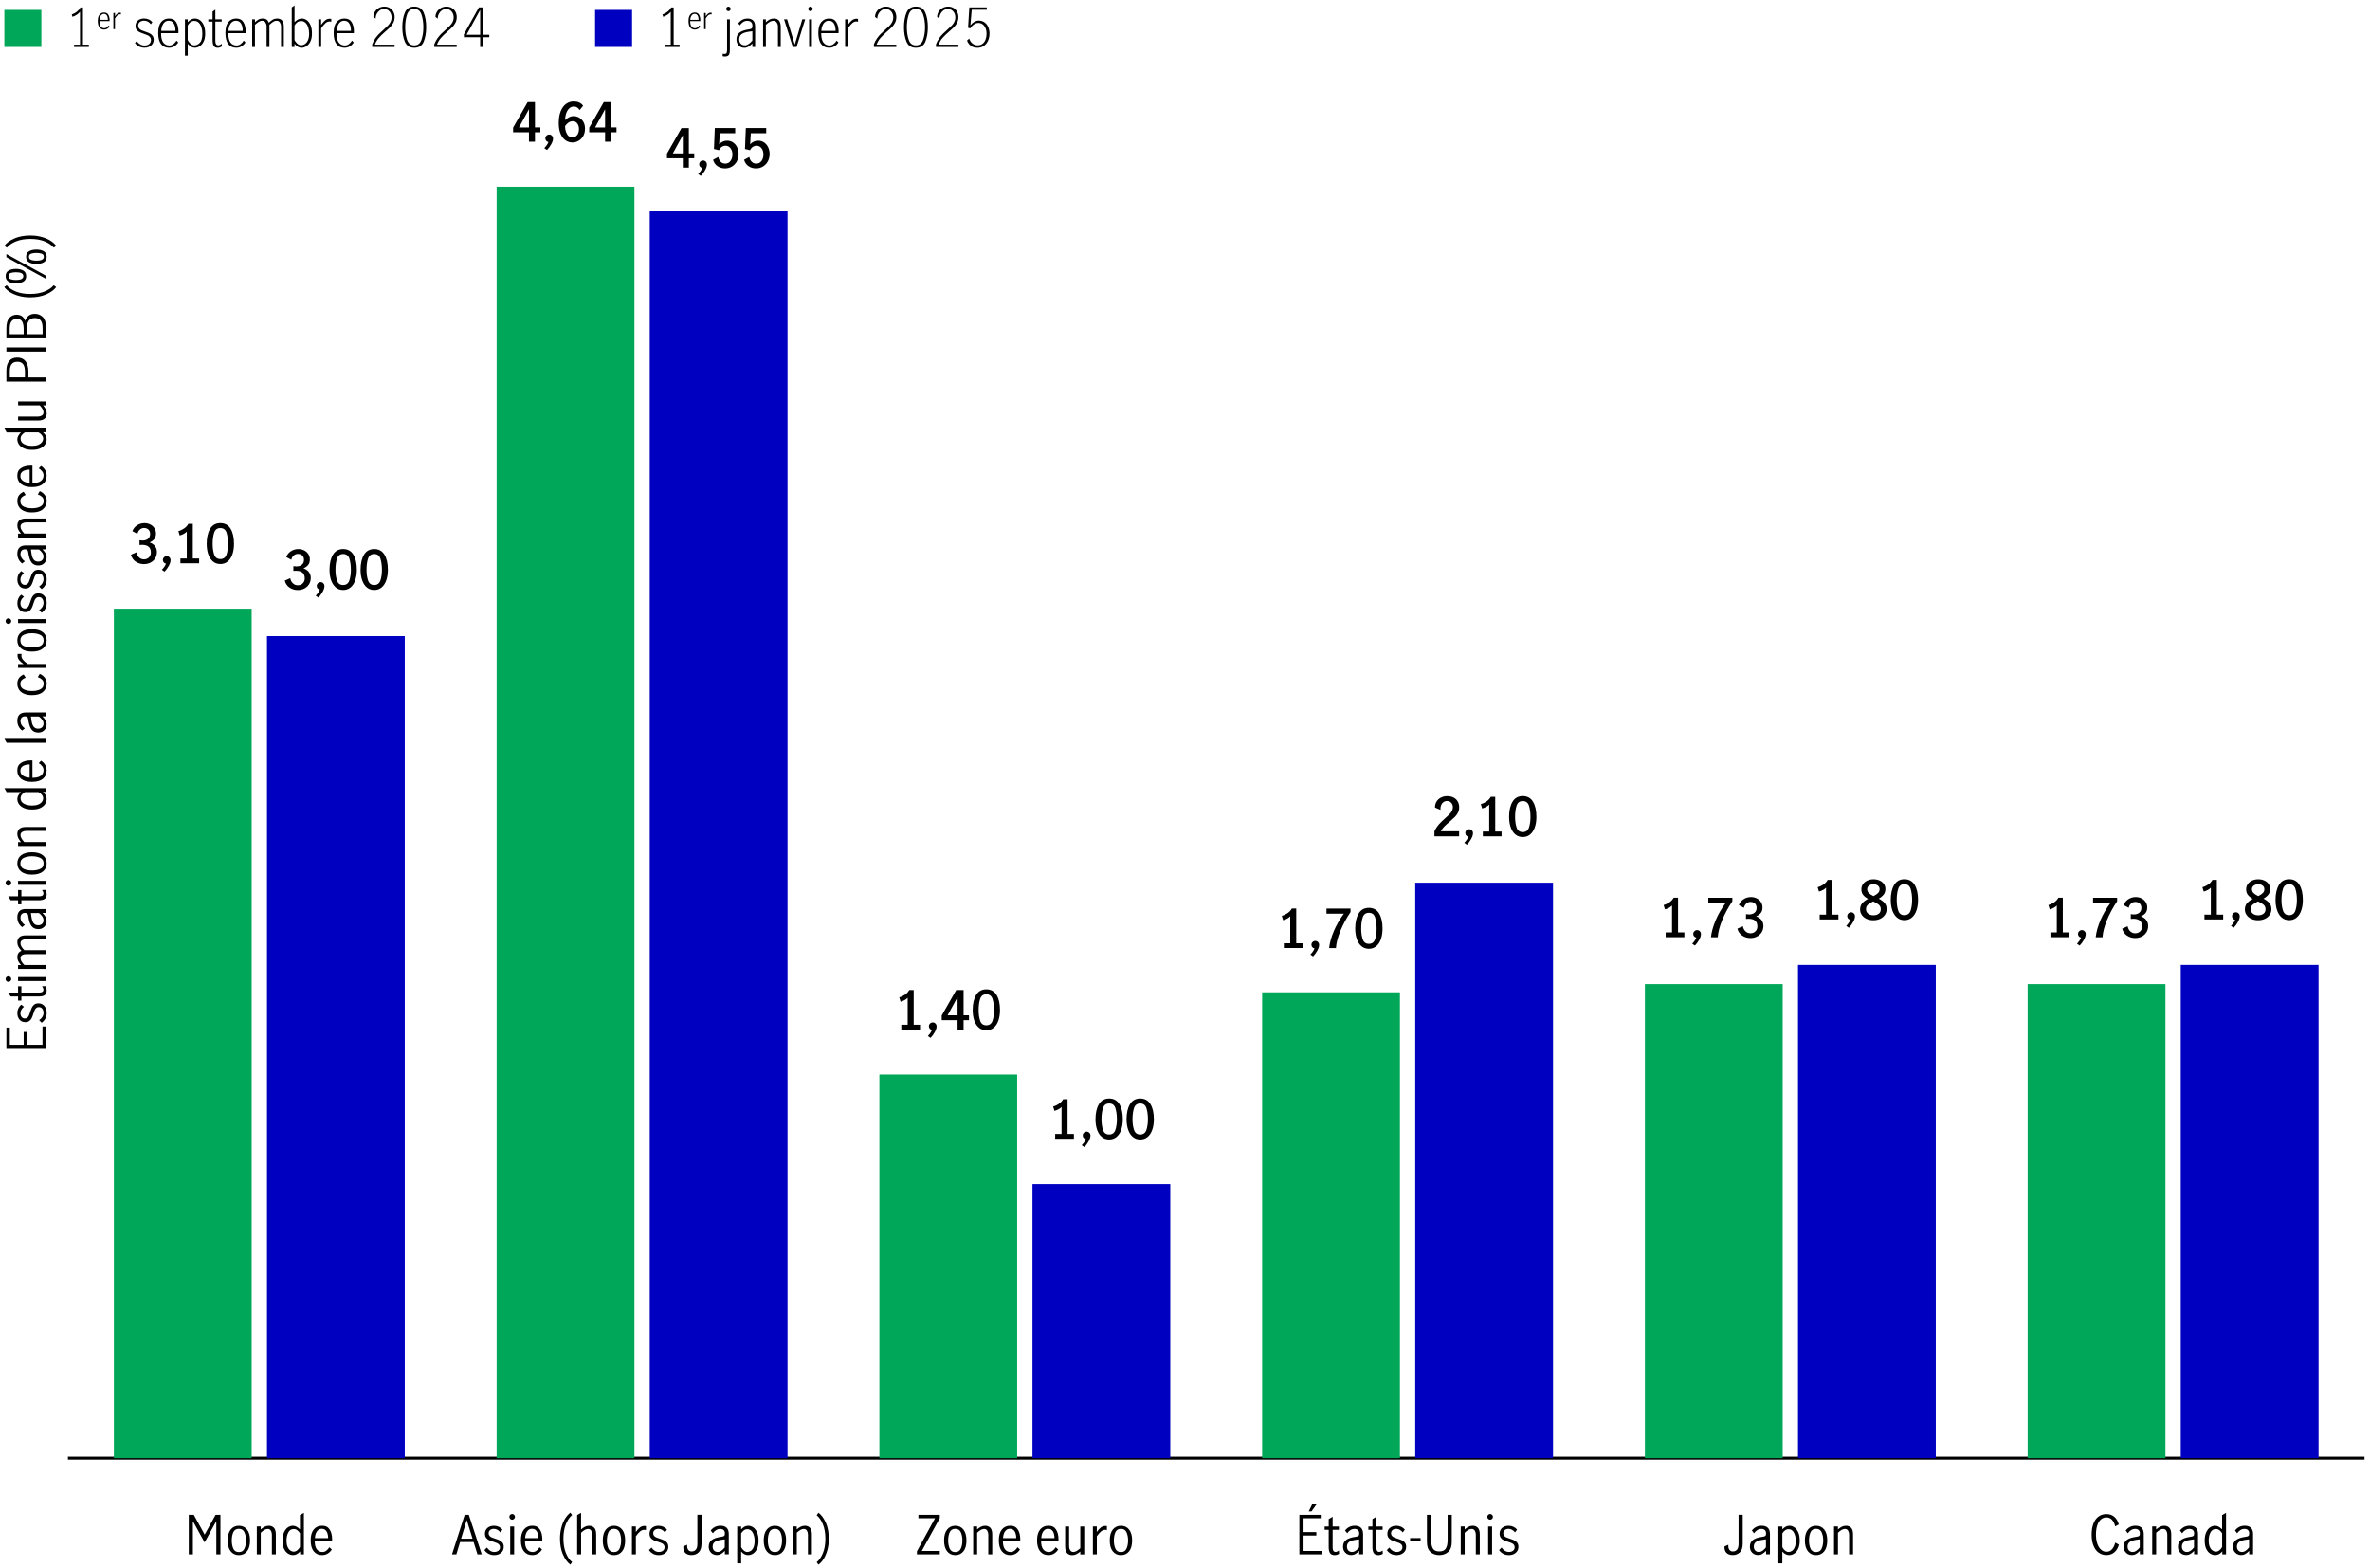 <?xml version="1.0" encoding="UTF-8"?>
<svg id="Private_credit_pie" xmlns="http://www.w3.org/2000/svg" viewBox="0 0 800 529.28">
  <defs>
    <style>
      .cls-1, .cls-2 {
        fill: none;
      }

      .cls-3 {
        fill: #00a758;
      }

      .cls-4 {
        fill: #0000c1;
      }

      .cls-2 {
        stroke: #000;
        stroke-miterlimit: 10;
      }
    </style>
  </defs>
  <g>
    <g>
      <g>
        <path class="cls-1" d="M2.24,496.1c-.68-1.32-1.02-2.96-1.02-4.91s.33-3.62.99-4.96c.66-1.34,1.75-2.01,3.28-2.01s2.63.67,3.28,2.01c.65,1.34.98,2.99.98,4.96s-.34,3.59-1.02,4.91c-.68,1.32-1.76,1.98-3.25,1.98s-2.57-.66-3.25-1.98ZM7.79,495.19c.4-1.16.59-2.49.59-4s-.2-2.87-.58-4.05c-.39-1.18-1.16-1.76-2.31-1.76s-1.91.59-2.29,1.76c-.39,1.18-.58,2.53-.58,4.05s.2,2.85.59,4c.4,1.16,1.16,1.74,2.29,1.74s1.91-.58,2.3-1.74Z"/>
        <path class="cls-1" d="M4.95,404.21v-10.3c-.56.67-1.39,1.19-2.48,1.57l-.32-1.08c.67-.22,1.28-.53,1.84-.95.55-.41.98-.9,1.28-1.47h1.1v12.22h2.05v1.12H2.9v-1.12h2.05Z"/>
        <path class="cls-1" d="M3.11,309.16c.59-.68,1.35-1.44,2.28-2.27.61-.54,1.09-.99,1.44-1.35.35-.36.64-.76.86-1.19s.34-.9.34-1.4c0-.72-.21-1.33-.63-1.82-.42-.49-.98-.74-1.67-.74-.53,0-.99.15-1.4.44-.4.29-.71.68-.92,1.15-.21.47-.3.98-.28,1.52l-1.21-.63c-.01-.67.15-1.28.49-1.84.34-.55.8-.99,1.4-1.31.59-.32,1.26-.49,1.99-.49s1.41.16,1.97.48.98.75,1.28,1.3c.29.55.44,1.17.44,1.85s-.14,1.28-.41,1.83c-.28.55-.62,1.03-1.03,1.46-.41.43-.97.94-1.67,1.54-.85.73-1.54,1.39-2.07,1.97-.53.58-.95,1.25-1.28,2.01h6.46v1.15H1.62v-1.22c.4-.95.89-1.76,1.48-2.45Z"/>
        <path class="cls-1" d="M2.88,219.88c-.74-.49-1.28-1.17-1.6-2.03l1.19-.74c.24.7.62,1.27,1.14,1.71.52.44,1.12.67,1.79.67.82,0,1.47-.24,1.97-.72s.75-1.13.75-1.94c0-1.06-.3-1.81-.9-2.27-.6-.46-1.44-.68-2.52-.68-.32,0-.58.01-.76.04v-1.15c.29.05.61.07.97.07.95,0,1.67-.23,2.18-.68.5-.46.76-1.07.76-1.84s-.22-1.31-.67-1.75c-.44-.43-1.04-.65-1.78-.65-.6,0-1.12.18-1.57.55-.45.37-.75.83-.91,1.38l-1.12-.65c.29-.73.77-1.32,1.46-1.76.68-.44,1.47-.67,2.36-.67.68,0,1.3.15,1.84.44s.97.7,1.28,1.21c.31.52.46,1.09.46,1.73,0,.76-.18,1.39-.54,1.91s-.94.94-1.75,1.26c.85.24,1.5.66,1.95,1.25.45.59.67,1.29.67,2.08s-.18,1.51-.54,2.11c-.36.6-.85,1.06-1.48,1.39-.63.32-1.34.49-2.13.49-.92,0-1.76-.25-2.5-.74Z"/>
        <path class="cls-1" d="M6.57,124.61H1.15v-1.21l4.99-8.89h1.85v8.96h1.98v1.13h-1.98v3.24h-1.42v-3.24ZM6.57,123.48v-7.45h-.02l-4.09,7.45h4.1Z"/>
        <path class="cls-1" d="M2.97,34.95c-.66-.46-1.13-1.11-1.4-1.95l1.15-.77c.18.7.51,1.25.98,1.66.47.41,1.03.61,1.67.61s1.13-.17,1.55-.5c.42-.34.73-.77.93-1.31.2-.54.3-1.12.3-1.73,0-.7-.11-1.3-.34-1.82-.23-.52-.54-.91-.93-1.18-.39-.27-.83-.4-1.31-.4-.53,0-1.01.16-1.46.49-.44.32-.8.73-1.06,1.22l-1.13-.27.38-6.97h6.26v1.17H3.44l-.36,4.64c.78-.96,1.7-1.44,2.75-1.44.79,0,1.47.21,2.03.62.56.41.99.96,1.28,1.64.29.68.43,1.4.43,2.17,0,.86-.17,1.67-.52,2.4-.35.74-.85,1.33-1.49,1.76s-1.4.66-2.27.66-1.66-.23-2.32-.69Z"/>
      </g>
      <line class="cls-2" x1="22.93" y1="492.2" x2="798.14" y2="492.2"/>
    </g>
    <g>
      <g>
        <rect class="cls-4" x="90.12" y="214.72" width="46.51" height="277.48"/>
        <rect class="cls-4" x="219.32" y="71.36" width="46.51" height="420.85"/>
        <rect class="cls-4" x="348.52" y="399.71" width="46.51" height="92.49"/>
        <rect class="cls-4" x="477.72" y="297.96" width="46.51" height="194.24"/>
        <rect class="cls-4" x="606.92" y="325.71" width="46.51" height="166.49"/>
        <rect class="cls-4" x="736.12" y="325.71" width="46.51" height="166.49"/>
      </g>
      <g>
        <rect class="cls-3" x="38.44" y="205.47" width="46.51" height="286.73"/>
        <rect class="cls-3" x="167.64" y="63.03" width="46.51" height="429.17"/>
        <rect class="cls-3" x="296.84" y="362.71" width="46.51" height="129.49"/>
        <rect class="cls-3" x="426.04" y="334.96" width="46.51" height="157.24"/>
        <rect class="cls-3" x="555.24" y="332.19" width="46.51" height="160.01"/>
        <rect class="cls-3" x="684.44" y="332.19" width="46.51" height="160.01"/>
      </g>
    </g>
    <g>
      <g>
        <path d="M708.39,524.1c-.75-.56-1.33-1.37-1.74-2.41-.41-1.04-.61-2.27-.61-3.67s.2-2.66.6-3.71c.4-1.04.97-1.84,1.72-2.39.74-.55,1.63-.83,2.65-.83,1.08,0,1.98.31,2.7.94s1.22,1.48,1.49,2.56l-1.22.65c-.19-.89-.53-1.61-1.03-2.18s-1.14-.85-1.94-.85c-.7,0-1.31.23-1.84.68s-.94,1.12-1.23,1.99c-.29.87-.44,1.91-.44,3.12,0,1.14.15,2.15.44,3.02.29.88.71,1.56,1.24,2.04.53.49,1.14.73,1.83.73.79,0,1.44-.3,1.94-.89.5-.59.85-1.32,1.05-2.19l1.24.68c-.28,1.07-.78,1.92-1.5,2.56-.73.64-1.64.96-2.73.96-1,0-1.87-.28-2.62-.85Z"/>
        <path d="M718.24,524.58c-.41-.23-.75-.56-1-.98s-.38-.93-.38-1.52c0-.98.34-1.73,1.01-2.25s1.73-.88,3.17-1.08c.52-.06.86-.17,1.03-.31s.25-.44.25-.85c0-.49-.14-.86-.43-1.12s-.68-.38-1.17-.38-.95.14-1.38.41c-.43.28-.78.63-1.07,1.06l-.74-.92c.84-1.08,1.94-1.62,3.31-1.62.9,0,1.59.23,2.07.7.48.47.72,1.18.72,2.12v6.82h-1.31v-1.17c-.47.47-.91.82-1.32,1.06-.41.24-.88.36-1.39.36s-.95-.11-1.36-.34ZM721.16,523.42c.41-.29.79-.66,1.12-1.11v-2.7h-.04l-1.15.16c-1.02.14-1.76.39-2.22.75s-.69.86-.69,1.52c0,.55.15.99.46,1.32.31.33.73.5,1.27.5.42,0,.84-.15,1.25-.44Z"/>
        <path d="M727.81,515.28v.99c.42-.37.85-.67,1.29-.9.44-.23.92-.34,1.45-.34.7,0,1.26.23,1.7.67.44.45.66,1.2.66,2.26v6.71h-1.33v-6.68c0-.49-.12-.93-.35-1.31-.23-.38-.59-.58-1.07-.58-.67,0-1.45.43-2.34,1.28v7.29h-1.33v-9.4h1.33Z"/>
        <path d="M736.56,524.58c-.41-.23-.75-.56-1-.98s-.38-.93-.38-1.52c0-.98.34-1.73,1.01-2.25s1.73-.88,3.17-1.08c.52-.06.86-.17,1.03-.31s.25-.44.25-.85c0-.49-.14-.86-.43-1.12s-.68-.38-1.17-.38-.95.14-1.38.41c-.43.28-.78.63-1.07,1.06l-.74-.92c.84-1.08,1.94-1.62,3.31-1.62.9,0,1.59.23,2.07.7.48.47.72,1.18.72,2.12v6.82h-1.31v-1.17c-.47.47-.91.82-1.32,1.06-.41.24-.88.36-1.39.36s-.95-.11-1.36-.34ZM739.48,523.42c.41-.29.79-.66,1.12-1.11v-2.7h-.04l-1.15.16c-1.02.14-1.76.39-2.22.75s-.69.86-.69,1.52c0,.55.15.99.46,1.32.31.33.73.5,1.27.5.42,0,.84-.15,1.25-.44Z"/>
        <path d="M746.11,524.45c-.54-.32-.99-.84-1.36-1.57s-.55-1.67-.55-2.83.17-2.09.52-2.84c.35-.76.79-1.31,1.33-1.66s1.09-.52,1.66-.52c.43,0,.84.11,1.23.33.39.22.77.52,1.14.89v-4.82l1.33-.77v14.02h-1.26v-1.01c-.38.42-.76.73-1.13.94-.37.21-.8.31-1.3.31-.54,0-1.08-.16-1.62-.48ZM749.2,523.29c.38-.32.67-.7.89-1.12v-4.59c-.25-.42-.55-.77-.9-1.04-.35-.27-.74-.41-1.19-.41-.84,0-1.46.39-1.86,1.16s-.6,1.7-.6,2.76c0,.8.12,1.48.35,2.04.23.56.54.98.92,1.25.38.28.78.41,1.2.41s.82-.16,1.2-.49Z"/>
        <path d="M755.14,524.58c-.41-.23-.75-.56-1-.98s-.38-.93-.38-1.52c0-.98.34-1.73,1.01-2.25s1.73-.88,3.17-1.08c.52-.06.86-.17,1.03-.31s.25-.44.25-.85c0-.49-.14-.86-.43-1.12s-.68-.38-1.17-.38-.95.14-1.38.41c-.43.28-.78.63-1.07,1.06l-.74-.92c.84-1.08,1.94-1.62,3.31-1.62.9,0,1.59.23,2.07.7.48.47.72,1.18.72,2.12v6.82h-1.31v-1.17c-.47.47-.91.82-1.32,1.06-.41.24-.88.36-1.39.36s-.95-.11-1.36-.34ZM758.06,523.42c.41-.29.79-.66,1.12-1.11v-2.7h-.04l-1.15.16c-1.02.14-1.76.39-2.22.75s-.69.86-.69,1.52c0,.55.15.99.46,1.32.31.33.73.5,1.27.5.42,0,.84-.15,1.25-.44Z"/>
      </g>
      <g>
        <path d="M582.76,524.15c-.5-.52-.71-1.24-.64-2.16l1.3-.56c-.01.1-.02.23-.02.41,0,.55.13,1,.4,1.34.26.34.64.51,1.12.51.6,0,1.07-.21,1.42-.62.35-.41.52-1.06.52-1.94v-9.81h1.4v9.68c0,1.36-.31,2.35-.94,2.97-.62.62-1.44.94-2.45.94-.91,0-1.62-.26-2.11-.77Z"/>
        <path d="M592.06,524.58c-.41-.23-.75-.56-1-.98s-.38-.93-.38-1.52c0-.98.34-1.73,1.01-2.25s1.73-.88,3.17-1.08c.52-.06.86-.17,1.03-.31s.25-.44.25-.85c0-.49-.14-.86-.43-1.12s-.68-.38-1.17-.38-.95.14-1.38.41c-.43.28-.78.63-1.07,1.06l-.74-.92c.84-1.08,1.94-1.62,3.31-1.62.9,0,1.59.23,2.07.7.48.47.72,1.18.72,2.12v6.82h-1.31v-1.17c-.47.47-.91.82-1.32,1.06-.41.24-.88.36-1.39.36s-.95-.11-1.36-.34ZM594.98,523.42c.41-.29.79-.66,1.12-1.11v-2.7h-.04l-1.15.16c-1.02.14-1.76.39-2.22.75s-.69.86-.69,1.52c0,.55.15.99.46,1.32.31.33.73.5,1.27.5.42,0,.84-.15,1.25-.44Z"/>
        <path d="M601.63,515.28v.97c.37-.38.74-.68,1.12-.9.37-.22.79-.32,1.26-.32.56,0,1.11.17,1.65.52.53.35.97.9,1.32,1.65.35.75.52,1.7.52,2.85s-.18,2.11-.55,2.83c-.37.73-.82,1.25-1.35,1.57s-1.08.48-1.63.48c-.88,0-1.66-.41-2.34-1.24v4.01h-1.33v-12.42h1.33ZM604.87,523.5c.37-.24.68-.64.93-1.2.25-.56.37-1.29.37-2.19,0-1.06-.21-1.97-.62-2.75-.41-.78-1.03-1.17-1.84-1.17-.42,0-.81.13-1.17.4-.36.26-.66.6-.9,1.01v4.64c.22.43.51.81.89,1.13.38.32.77.49,1.18.49s.8-.12,1.17-.36Z"/>
        <path d="M610.28,523.65c-.69-.85-1.04-2.08-1.04-3.67s.34-2.82,1.04-3.67c.69-.85,1.6-1.28,2.75-1.28s2.07.43,2.74,1.28c.68.85,1.02,2.08,1.02,3.67s-.34,2.82-1.02,3.67c-.68.85-1.59,1.28-2.74,1.28s-2.06-.43-2.75-1.28ZM614.9,522.73c.35-.78.53-1.7.53-2.75s-.18-1.97-.53-2.75c-.35-.78-.98-1.17-1.88-1.17s-1.54.39-1.88,1.16c-.34.77-.51,1.69-.51,2.76s.17,1.99.51,2.76c.34.77.97,1.16,1.88,1.16s1.53-.39,1.88-1.17Z"/>
        <path d="M620.4,515.28v.99c.42-.37.85-.67,1.29-.9.44-.23.92-.34,1.45-.34.7,0,1.26.23,1.7.67.44.45.66,1.2.66,2.26v6.71h-1.33v-6.68c0-.49-.12-.93-.35-1.31-.23-.38-.59-.58-1.07-.58-.67,0-1.45.43-2.34,1.28v7.29h-1.33v-9.4h1.33Z"/>
      </g>
      <g>
        <path d="M438.62,511.34h7.2v1.15h-5.8v4.68h4.32v1.15h-4.32v5.2h6.17v1.15h-7.58v-13.34ZM442.97,507.72h1.49l-1.76,2.47h-.94l1.21-2.47Z"/>
        <path d="M448.99,524.29c-.32-.43-.48-1.12-.48-2.08v-5.81h-1.37v-1.12h1.37v-2.5l1.33-.81v3.31h2.11v1.12h-2.11v6.07c0,.91.33,1.37.99,1.37.35,0,.73-.16,1.13-.47l.04,1.13c-.48.29-.98.43-1.49.43-.7,0-1.2-.21-1.52-.64Z"/>
        <path d="M454.73,524.58c-.41-.23-.75-.56-1-.98s-.38-.93-.38-1.52c0-.98.34-1.73,1.01-2.25s1.73-.88,3.17-1.08c.52-.06.86-.17,1.03-.31s.25-.44.25-.85c0-.49-.14-.86-.43-1.12s-.68-.38-1.17-.38-.95.14-1.38.41c-.43.28-.78.63-1.07,1.06l-.74-.92c.84-1.08,1.94-1.62,3.31-1.62.9,0,1.59.23,2.07.7.48.47.72,1.18.72,2.12v6.82h-1.31v-1.17c-.47.47-.91.82-1.32,1.06-.41.24-.88.36-1.39.36s-.95-.11-1.36-.34ZM457.65,523.42c.41-.29.79-.66,1.12-1.11v-2.7h-.04l-1.15.16c-1.02.14-1.76.39-2.22.75s-.69.86-.69,1.52c0,.55.15.99.46,1.32.31.33.73.5,1.27.5.42,0,.84-.15,1.25-.44Z"/>
        <path d="M463.75,524.29c-.32-.43-.48-1.12-.48-2.08v-5.81h-1.37v-1.12h1.37v-2.5l1.33-.81v3.31h2.11v1.12h-2.11v6.07c0,.91.33,1.37.99,1.37.35,0,.73-.16,1.13-.47l.04,1.13c-.48.29-.98.43-1.49.43-.7,0-1.2-.21-1.52-.64Z"/>
        <path d="M469.56,524.5c-.56-.28-1.04-.71-1.44-1.27l.86-.86c.29.44.65.8,1.08,1.08.43.28.91.41,1.42.41s.99-.14,1.36-.42c.37-.28.55-.68.55-1.18,0-.35-.1-.64-.3-.86-.2-.23-.44-.41-.74-.54-.29-.13-.69-.28-1.2-.43-.61-.19-1.11-.38-1.48-.56-.38-.18-.7-.44-.96-.79-.26-.35-.4-.8-.4-1.37,0-.83.29-1.48.86-1.96.58-.48,1.3-.72,2.18-.72.58,0,1.11.11,1.61.34.5.23.91.55,1.25.97l-.7.92c-.65-.79-1.38-1.19-2.2-1.19-.5,0-.92.13-1.26.4-.34.26-.5.63-.5,1.1,0,.35.1.63.3.85s.44.4.74.53c.29.13.69.28,1.2.43.62.2,1.12.4,1.5.58.38.18.7.44.96.79.26.35.4.8.4,1.37,0,.85-.3,1.53-.91,2.04-.61.51-1.38.77-2.31.77-.68,0-1.31-.14-1.87-.42Z"/>
        <path d="M476,519.17h3.53v1.13h-3.53v-1.13Z"/>
        <path d="M482.87,523.86c-.8-.71-1.2-1.82-1.2-3.35v-9.18h1.42v8.48c0,1.24.19,2.19.57,2.86.38.67,1.11,1.01,2.19,1.01s1.82-.34,2.21-1.02c.4-.68.59-1.63.59-2.85v-8.48h1.4v9.18c0,1.52-.4,2.64-1.21,3.35-.8.71-1.81,1.06-3.01,1.06s-2.18-.35-2.98-1.06Z"/>
        <path d="M494.4,515.28v.99c.42-.37.85-.67,1.29-.9.44-.23.92-.34,1.45-.34.7,0,1.26.23,1.7.67.44.45.66,1.2.66,2.26v6.71h-1.33v-6.68c0-.49-.12-.93-.35-1.31-.23-.38-.59-.58-1.07-.58-.67,0-1.45.43-2.34,1.28v7.29h-1.33v-9.4h1.33Z"/>
        <path d="M502.33,512.69c-.19-.19-.28-.41-.28-.67s.09-.49.28-.68c.19-.19.41-.28.66-.28s.47.09.67.28c.19.19.29.41.29.68s-.1.47-.29.67-.41.29-.67.29-.47-.1-.66-.29ZM502.33,515.28h1.33v9.4h-1.33v-9.4Z"/>
        <path d="M507.45,524.5c-.56-.28-1.04-.71-1.44-1.27l.86-.86c.29.44.65.8,1.08,1.08.43.28.91.41,1.42.41s.99-.14,1.36-.42c.37-.28.55-.68.55-1.18,0-.35-.1-.64-.3-.86-.2-.23-.44-.41-.74-.54-.29-.13-.69-.28-1.2-.43-.61-.19-1.11-.38-1.48-.56-.38-.18-.7-.44-.96-.79-.26-.35-.4-.8-.4-1.37,0-.83.29-1.48.86-1.96.58-.48,1.3-.72,2.18-.72.58,0,1.11.11,1.61.34.5.23.91.55,1.25.97l-.7.92c-.65-.79-1.38-1.19-2.2-1.19-.5,0-.92.13-1.26.4-.34.26-.5.63-.5,1.1,0,.35.1.63.3.85s.44.4.74.53c.29.13.69.28,1.2.43.62.2,1.12.4,1.5.58.38.18.7.44.96.79.26.35.4.8.4,1.37,0,.85-.3,1.53-.91,2.04-.61.51-1.38.77-2.31.77-.68,0-1.31-.14-1.87-.42Z"/>
      </g>
      <g>
        <path d="M317.23,511.34v1.12l-6.08,11.05h6.08v1.17h-7.72v-1.03l6.12-11.16h-5.62v-1.15h7.22Z"/>
        <path d="M319.71,523.65c-.69-.85-1.03-2.08-1.03-3.67s.34-2.82,1.03-3.67c.69-.85,1.6-1.28,2.75-1.28s2.07.43,2.75,1.28c.68.85,1.02,2.08,1.02,3.67s-.34,2.82-1.02,3.67c-.68.85-1.59,1.28-2.75,1.28s-2.06-.43-2.75-1.28ZM324.33,522.73c.35-.78.53-1.7.53-2.75s-.18-1.97-.53-2.75c-.35-.78-.98-1.17-1.88-1.17s-1.54.39-1.88,1.16c-.34.77-.51,1.69-.51,2.76s.17,1.99.51,2.76c.34.77.97,1.16,1.88,1.16s1.53-.39,1.88-1.17Z"/>
        <path d="M329.83,515.28v.99c.42-.37.85-.67,1.29-.9.44-.23.92-.34,1.45-.34.7,0,1.26.23,1.7.67.44.45.66,1.2.66,2.26v6.71h-1.33v-6.68c0-.49-.12-.93-.35-1.31-.23-.38-.59-.58-1.07-.58-.67,0-1.45.43-2.34,1.28v7.29h-1.33v-9.4h1.33Z"/>
        <path d="M338.19,523.65c-.68-.85-1.03-2.09-1.03-3.71s.34-2.78,1.03-3.64c.69-.85,1.63-1.28,2.82-1.28s1.99.42,2.55,1.27c.56.85.84,1.98.84,3.39,0,.19,0,.34-.02.45h-5.85c-.01,1.27.22,2.21.69,2.83.47.61,1.11.92,1.9.92.47,0,.91-.15,1.32-.46s.75-.69,1.02-1.16l.83.77c-.35.56-.8,1.02-1.37,1.37-.56.35-1.22.52-1.96.52-1.16,0-2.09-.43-2.77-1.28ZM342.52,516.95c-.35-.6-.89-.9-1.64-.9-.49,0-.91.15-1.26.46s-.61.7-.77,1.18-.26.98-.27,1.49h4.45c.01-.89-.16-1.63-.5-2.23Z"/>
        <path d="M351.09,523.65c-.68-.85-1.03-2.09-1.03-3.71s.34-2.78,1.03-3.64c.69-.85,1.63-1.28,2.82-1.28s1.99.42,2.55,1.27c.56.85.84,1.98.84,3.39,0,.19,0,.34-.02.45h-5.85c-.01,1.27.22,2.21.69,2.83.47.61,1.11.92,1.9.92.47,0,.91-.15,1.32-.46s.75-.69,1.02-1.16l.83.77c-.35.56-.8,1.02-1.37,1.37-.56.35-1.22.52-1.96.52-1.16,0-2.09-.43-2.77-1.28ZM355.43,516.95c-.35-.6-.89-.9-1.64-.9-.49,0-.91.15-1.26.46s-.61.7-.77,1.18-.26.98-.27,1.49h4.45c.01-.89-.16-1.63-.5-2.23Z"/>
        <path d="M360.21,524.25c-.44-.45-.66-1.2-.66-2.24v-6.73h1.33v6.7c0,.48.12.91.35,1.3.23.38.6.58,1.09.58.4,0,.79-.12,1.18-.37.39-.25.78-.55,1.16-.91v-7.29h1.33v9.4h-1.33v-.97c-.44.37-.88.67-1.31.89-.43.22-.91.33-1.44.33-.7,0-1.26-.23-1.7-.67Z"/>
        <path d="M370.23,515.28v1.84c.48-.68.94-1.19,1.39-1.53s.96-.5,1.55-.5c.16,0,.31.02.47.05v1.33c-.24-.05-.44-.07-.59-.07-.46,0-.9.17-1.33.49-.43.33-.92.89-1.48,1.68v6.1h-1.33v-9.4h1.33Z"/>
        <path d="M375.63,523.65c-.69-.85-1.03-2.08-1.03-3.67s.34-2.82,1.03-3.67c.69-.85,1.6-1.28,2.75-1.28s2.07.43,2.75,1.28c.68.85,1.02,2.08,1.02,3.67s-.34,2.82-1.02,3.67c-.68.85-1.59,1.28-2.75,1.28s-2.06-.43-2.75-1.28ZM380.26,522.73c.35-.78.53-1.7.53-2.75s-.18-1.97-.53-2.75c-.35-.78-.98-1.17-1.88-1.17s-1.54.39-1.88,1.16c-.34.77-.51,1.69-.51,2.76s.17,1.99.51,2.76c.34.77.97,1.16,1.88,1.16s1.53-.39,1.88-1.17Z"/>
      </g>
      <g>
        <path d="M161.17,524.67l-1.3-4.16h-4.57l-1.26,4.16h-1.46l4.28-13.34h1.39l4.37,13.34h-1.46ZM155.64,519.38h3.87l-1.94-6.23h-.04l-1.89,6.23Z"/>
        <path d="M164.95,524.5c-.56-.28-1.04-.71-1.44-1.27l.86-.86c.29.44.65.8,1.08,1.08.43.28.91.41,1.42.41s.99-.14,1.36-.42c.37-.28.55-.68.55-1.18,0-.35-.1-.64-.3-.86-.2-.23-.44-.41-.74-.54-.29-.13-.69-.28-1.2-.43-.61-.19-1.11-.38-1.48-.56-.38-.18-.7-.44-.96-.79-.26-.35-.4-.8-.4-1.37,0-.83.29-1.48.86-1.96.58-.48,1.3-.72,2.18-.72.58,0,1.11.11,1.61.34.5.23.92.55,1.25.97l-.7.92c-.65-.79-1.38-1.19-2.2-1.19-.5,0-.92.13-1.26.4-.34.26-.5.63-.5,1.1,0,.35.1.63.3.85.2.22.44.4.74.53.29.13.69.28,1.2.43.62.2,1.12.4,1.5.58.38.18.7.44.96.79.26.35.4.8.4,1.37,0,.85-.3,1.53-.91,2.04-.61.51-1.38.77-2.31.77-.68,0-1.31-.14-1.87-.42Z"/>
        <path d="M172.21,512.69c-.19-.19-.28-.41-.28-.67s.09-.49.28-.68c.19-.19.4-.28.66-.28s.47.09.67.28c.19.19.29.41.29.68s-.1.47-.29.67-.41.29-.67.29-.47-.1-.66-.29ZM172.22,515.28h1.33v9.4h-1.33v-9.4Z"/>
        <path d="M176.86,523.65c-.68-.85-1.03-2.09-1.03-3.71s.34-2.78,1.03-3.64c.69-.85,1.63-1.28,2.82-1.28s1.99.42,2.55,1.27c.56.85.84,1.98.84,3.39,0,.19,0,.34-.02.45h-5.85c-.01,1.27.22,2.21.69,2.83.47.61,1.11.92,1.9.92.47,0,.91-.15,1.32-.46s.75-.69,1.02-1.16l.83.77c-.35.56-.8,1.02-1.37,1.37-.56.35-1.22.52-1.96.52-1.16,0-2.09-.43-2.77-1.28ZM181.2,516.95c-.35-.6-.89-.9-1.64-.9-.49,0-.91.15-1.26.46s-.61.7-.77,1.18-.26.98-.27,1.49h4.45c.01-.89-.16-1.63-.5-2.23Z"/>
        <path d="M190,524.69c-.65-1.55-.97-3.32-.97-5.33,0-1.34.16-2.59.47-3.75.31-1.16.73-2.16,1.26-3.01.53-.85,1.12-1.51,1.76-1.99l.59.81c-.88.74-1.58,1.79-2.12,3.14s-.81,2.94-.81,4.78.27,3.46.82,4.83,1.25,2.41,2.12,3.1l-.61.86c-1.02-.76-1.85-1.91-2.5-3.46Z"/>
        <path d="M196.14,510.65v5.62c.42-.37.85-.67,1.29-.9.44-.23.92-.34,1.45-.34.7,0,1.26.23,1.7.67.44.45.66,1.2.66,2.26v6.71h-1.33v-6.68c0-.49-.12-.93-.35-1.31-.23-.38-.59-.58-1.07-.58-.67,0-1.45.43-2.34,1.28v7.29h-1.33v-13.25l1.33-.77Z"/>
        <path d="M204.5,523.65c-.69-.85-1.03-2.08-1.03-3.67s.34-2.82,1.03-3.67c.69-.85,1.6-1.28,2.75-1.28s2.07.43,2.75,1.28c.68.85,1.02,2.08,1.02,3.67s-.34,2.82-1.02,3.67c-.68.85-1.59,1.28-2.75,1.28s-2.06-.43-2.75-1.28ZM209.13,522.73c.35-.78.53-1.7.53-2.75s-.18-1.97-.53-2.75c-.35-.78-.98-1.17-1.88-1.17s-1.54.39-1.88,1.16c-.34.77-.51,1.69-.51,2.76s.17,1.99.51,2.76c.34.77.97,1.16,1.88,1.16s1.53-.39,1.88-1.17Z"/>
        <path d="M214.63,515.28v1.84c.48-.68.94-1.19,1.39-1.53s.96-.5,1.55-.5c.16,0,.31.02.47.05v1.33c-.24-.05-.44-.07-.59-.07-.46,0-.9.17-1.33.49-.43.33-.92.89-1.48,1.68v6.1h-1.33v-9.4h1.33Z"/>
        <path d="M220.5,524.5c-.56-.28-1.04-.71-1.44-1.27l.86-.86c.29.44.65.8,1.08,1.08.43.28.91.41,1.42.41s.99-.14,1.36-.42c.37-.28.55-.68.55-1.18,0-.35-.1-.64-.3-.86-.2-.23-.44-.41-.74-.54-.29-.13-.69-.28-1.2-.43-.61-.19-1.11-.38-1.48-.56-.38-.18-.7-.44-.96-.79-.26-.35-.4-.8-.4-1.37,0-.83.29-1.48.86-1.96.58-.48,1.3-.72,2.18-.72.58,0,1.11.11,1.61.34.5.23.92.55,1.25.97l-.7.92c-.65-.79-1.38-1.19-2.2-1.19-.5,0-.92.13-1.26.4-.34.26-.5.63-.5,1.1,0,.35.1.63.3.85.2.22.44.4.74.53.29.13.69.28,1.2.43.62.2,1.12.4,1.5.58.38.18.7.44.96.79.26.35.4.8.4,1.37,0,.85-.3,1.53-.91,2.04-.61.51-1.38.77-2.31.77-.68,0-1.31-.14-1.87-.42Z"/>
        <path d="M231.3,524.15c-.5-.52-.71-1.24-.64-2.16l1.3-.56c-.01.1-.02.23-.02.41,0,.55.13,1,.4,1.34.26.34.64.51,1.12.51.6,0,1.07-.21,1.42-.62.35-.41.52-1.06.52-1.94v-9.81h1.4v9.68c0,1.36-.31,2.35-.94,2.97-.62.62-1.44.94-2.45.94-.91,0-1.62-.26-2.12-.77Z"/>
        <path d="M240.61,524.58c-.41-.23-.75-.56-1-.98-.25-.43-.38-.93-.38-1.52,0-.98.34-1.73,1.01-2.25.67-.52,1.73-.88,3.17-1.08.52-.06.86-.17,1.03-.31s.25-.44.25-.85c0-.49-.14-.86-.43-1.12-.29-.25-.68-.38-1.17-.38s-.95.14-1.38.41c-.43.28-.78.63-1.07,1.06l-.74-.92c.84-1.08,1.94-1.62,3.31-1.62.9,0,1.59.23,2.07.7.48.47.72,1.18.72,2.12v6.82h-1.31v-1.17c-.47.47-.91.82-1.32,1.06-.41.24-.88.36-1.4.36s-.95-.11-1.36-.34ZM243.53,523.42c.41-.29.79-.66,1.12-1.11v-2.7h-.04l-1.15.16c-1.02.14-1.76.39-2.22.75-.46.35-.69.86-.69,1.52,0,.55.15.99.46,1.32.31.33.73.5,1.27.5.42,0,.84-.15,1.25-.44Z"/>
        <path d="M250.18,515.28v.97c.37-.38.74-.68,1.12-.9.37-.22.79-.32,1.26-.32.56,0,1.11.17,1.65.52.53.35.97.9,1.32,1.65.35.75.52,1.7.52,2.85s-.18,2.11-.55,2.83-.82,1.25-1.35,1.57c-.53.32-1.08.48-1.63.48-.88,0-1.66-.41-2.34-1.24v4.01h-1.33v-12.42h1.33ZM253.42,523.5c.37-.24.68-.64.93-1.2.25-.56.37-1.29.37-2.19,0-1.06-.21-1.97-.62-2.75-.41-.78-1.03-1.17-1.85-1.17-.42,0-.81.13-1.17.4-.36.26-.66.6-.9,1.01v4.64c.22.43.51.81.89,1.13.38.32.77.49,1.18.49s.8-.12,1.17-.36Z"/>
        <path d="M258.83,523.65c-.69-.85-1.03-2.08-1.03-3.67s.34-2.82,1.03-3.67c.69-.85,1.6-1.28,2.75-1.28s2.07.43,2.75,1.28c.68.85,1.02,2.08,1.02,3.67s-.34,2.82-1.02,3.67c-.68.85-1.59,1.28-2.75,1.28s-2.06-.43-2.75-1.28ZM263.45,522.73c.35-.78.53-1.7.53-2.75s-.18-1.97-.53-2.75c-.35-.78-.98-1.17-1.88-1.17s-1.54.39-1.88,1.16c-.34.77-.51,1.69-.51,2.76s.17,1.99.51,2.76c.34.77.97,1.16,1.88,1.16s1.53-.39,1.88-1.17Z"/>
        <path d="M268.95,515.28v.99c.42-.37.85-.67,1.29-.9.44-.23.92-.34,1.45-.34.7,0,1.26.23,1.7.67.44.45.66,1.2.66,2.26v6.71h-1.33v-6.68c0-.49-.12-.93-.35-1.31-.23-.38-.59-.58-1.07-.58-.67,0-1.45.43-2.34,1.28v7.29h-1.33v-9.4h1.33Z"/>
        <path d="M278.79,514.05c.65,1.55.98,3.33.98,5.35,0,1.34-.16,2.6-.47,3.75-.31,1.16-.73,2.16-1.26,3.02-.53.85-1.12,1.51-1.78,1.98l-.58-.83c.88-.74,1.58-1.79,2.12-3.13s.81-2.93.81-4.77-.27-3.46-.82-4.83c-.55-1.37-1.25-2.41-2.12-3.1l.59-.86c1.02.74,1.86,1.89,2.51,3.44Z"/>
      </g>
      <g>
        <path d="M63.73,511.34h1.69l3.64,6.64h.04l3.67-6.64h1.64v13.34h-1.39v-11.14h-.04l-3.92,7.09-3.91-7.09h-.04v11.14h-1.39v-13.34Z"/>
        <path d="M77.88,523.65c-.69-.85-1.03-2.08-1.03-3.67s.34-2.82,1.03-3.67c.69-.85,1.6-1.28,2.75-1.28s2.07.43,2.75,1.28c.68.85,1.02,2.08,1.02,3.67s-.34,2.82-1.02,3.67c-.68.85-1.59,1.28-2.75,1.28s-2.06-.43-2.75-1.28ZM82.51,522.73c.35-.78.53-1.7.53-2.75s-.18-1.97-.53-2.75c-.35-.78-.98-1.17-1.88-1.17s-1.54.39-1.88,1.16c-.34.77-.51,1.69-.51,2.76s.17,1.99.51,2.76c.34.77.97,1.16,1.88,1.16s1.53-.39,1.88-1.17Z"/>
        <path d="M88.01,515.28v.99c.42-.37.85-.67,1.29-.9.44-.23.92-.34,1.45-.34.7,0,1.26.23,1.7.67.44.45.66,1.2.66,2.26v6.71h-1.33v-6.68c0-.49-.12-.93-.35-1.31-.23-.38-.59-.58-1.07-.58-.67,0-1.45.43-2.34,1.28v7.29h-1.33v-9.4h1.33Z"/>
        <path d="M97.28,524.45c-.54-.32-.99-.84-1.36-1.57-.37-.73-.55-1.67-.55-2.83s.17-2.09.52-2.84c.35-.76.79-1.31,1.33-1.66.54-.35,1.09-.52,1.66-.52.43,0,.84.11,1.23.33.39.22.77.52,1.14.89v-4.82l1.33-.77v14.02h-1.26v-1.01c-.38.42-.76.73-1.13.94-.37.21-.8.31-1.3.31-.54,0-1.08-.16-1.62-.48ZM100.37,523.29c.38-.32.68-.7.89-1.12v-4.59c-.25-.42-.55-.77-.9-1.04-.35-.27-.74-.41-1.19-.41-.84,0-1.46.39-1.86,1.16s-.6,1.7-.6,2.76c0,.8.12,1.48.35,2.04s.54.98.92,1.25c.38.28.78.41,1.2.41s.82-.16,1.2-.49Z"/>
        <path d="M105.9,523.65c-.68-.85-1.03-2.09-1.03-3.71s.34-2.78,1.03-3.64c.69-.85,1.63-1.28,2.82-1.28s1.99.42,2.55,1.27c.56.85.84,1.98.84,3.39,0,.19,0,.34-.02.45h-5.85c-.01,1.27.22,2.21.69,2.83.47.61,1.11.92,1.9.92.47,0,.91-.15,1.32-.46s.75-.69,1.02-1.16l.83.77c-.35.56-.8,1.02-1.37,1.37-.56.35-1.22.52-1.96.52-1.16,0-2.09-.43-2.77-1.28ZM110.24,516.95c-.35-.6-.89-.9-1.64-.9-.49,0-.91.15-1.26.46s-.61.7-.77,1.18-.26.98-.27,1.49h4.45c.01-.89-.16-1.63-.5-2.23Z"/>
      </g>
    </g>
  </g>
  <g>
    <rect class="cls-1" x=".87" width="768.26" height="19.52"/>
    <path class="cls-3" d="M13.96,15.84H1.47V3.35h12.49v12.49Z"/>
    <path d="M27.01,15.05V3.98c-.56.73-1.41,1.3-2.54,1.71l-.25-.79c.66-.23,1.25-.55,1.77-.97.52-.42.91-.89,1.18-1.42h.83v12.55h2v.79h-4.99v-.79h2Z"/>
    <path d="M33.59,9.29c-.38-.47-.58-1.21-.58-2.2s.19-1.66.58-2.14c.38-.47.91-.71,1.56-.71s1.12.25,1.41.74c.29.49.44,1.11.44,1.85,0,.13,0,.23-.01.3h-3.41c0,.86.15,1.48.45,1.85.3.38.7.56,1.2.56.27,0,.53-.09.78-.27.25-.18.45-.41.61-.68l.35.36c-.19.31-.44.56-.75.75-.31.2-.67.29-1.08.29-.65,0-1.17-.24-1.55-.71ZM36.1,5.27c-.22-.38-.56-.58-1.02-.58-.31,0-.58.1-.8.29-.22.2-.39.45-.5.75-.11.31-.17.63-.18.96h2.81c.01-.57-.09-1.04-.31-1.43Z"/>
    <path d="M38.83,4.41v1.09c.29-.41.56-.71.82-.91.26-.2.56-.3.89-.3.1,0,.19.01.28.03v.56c-.12-.03-.23-.04-.35-.04-.26,0-.51.1-.77.3s-.55.55-.88,1.05v3.65h-.55v-5.44h.55Z"/>
    <path d="M46.98,15.7c-.56-.27-1.03-.67-1.43-1.2l.61-.65c.3.47.68.83,1.14,1.1s.96.4,1.5.4c.61,0,1.12-.16,1.54-.5.41-.33.62-.78.62-1.36,0-.4-.11-.72-.32-.98-.22-.26-.48-.46-.79-.6-.31-.14-.74-.31-1.3-.49-.61-.2-1.1-.4-1.48-.58-.37-.18-.69-.44-.94-.77-.26-.34-.39-.77-.39-1.31,0-.77.27-1.38.82-1.84.55-.46,1.24-.68,2.08-.68.54,0,1.05.1,1.54.31.49.2.9.52,1.25.95l-.52.67c-.62-.79-1.38-1.19-2.27-1.19-.56,0-1.04.14-1.42.43-.38.29-.58.7-.58,1.24,0,.4.11.72.32.97s.48.45.8.6c.32.15.75.31,1.29.48.61.2,1.1.4,1.48.58.37.18.69.44.95.78.26.34.4.78.4,1.32,0,.8-.29,1.46-.87,1.96s-1.32.76-2.22.76c-.65,0-1.25-.13-1.81-.4Z"/>
    <path d="M54.39,14.89c-.66-.81-.99-2.07-.99-3.77s.33-2.85.99-3.66c.66-.81,1.55-1.21,2.68-1.21s1.92.42,2.42,1.26c.5.84.75,1.9.75,3.17,0,.22,0,.39-.02.52h-5.85c0,1.48.26,2.54.77,3.18s1.2.96,2.05.96c.47,0,.91-.16,1.34-.47.43-.31.78-.7,1.05-1.17l.59.61c-.32.53-.75.96-1.29,1.3-.53.34-1.15.5-1.84.5-1.12,0-2-.4-2.66-1.21ZM58.7,7.99c-.38-.66-.96-.99-1.75-.99-.54,0-1,.17-1.38.5-.38.34-.66.77-.85,1.3-.19.53-.29,1.07-.31,1.64h4.82c.02-.97-.15-1.79-.53-2.45Z"/>
    <path d="M63.37,6.52v.97c.36-.38.73-.69,1.12-.91.38-.22.81-.33,1.28-.33.59,0,1.15.18,1.67.53.53.35.96.91,1.31,1.67.34.76.51,1.72.51,2.89s-.19,2.05-.56,2.76c-.37.71-.83,1.23-1.36,1.54-.53.31-1.05.47-1.56.47s-.93-.12-1.31-.35c-.38-.23-.75-.57-1.1-1v4.01h-.94V6.52h.94ZM67.45,14.45c.56-.56.85-1.6.85-3.11,0-.74-.1-1.44-.3-2.1-.2-.65-.5-1.18-.91-1.58-.41-.4-.91-.6-1.51-.6-.47,0-.9.14-1.29.43-.39.29-.7.65-.93,1.1v4.93c.22.46.53.87.95,1.23.42.37.85.55,1.28.55.67,0,1.29-.28,1.85-.85Z"/>
    <path d="M72.16,15.49c-.27-.41-.41-1.09-.41-2.03v-6.17h-1.44v-.77h1.44v-2.59l.94-.68v3.28h2.14v.77h-2.14v6.5c0,1,.34,1.49,1.01,1.49.18,0,.37-.05.58-.15s.4-.22.58-.37l.05.86c-.46.32-.94.49-1.44.49-.6,0-1.03-.21-1.3-.62Z"/>
    <path d="M77.08,14.89c-.66-.81-.99-2.07-.99-3.77s.33-2.85.99-3.66c.66-.81,1.55-1.21,2.68-1.21s1.92.42,2.42,1.26c.5.84.75,1.9.75,3.17,0,.22,0,.39-.02.52h-5.85c0,1.48.26,2.54.77,3.18s1.2.96,2.05.96c.47,0,.91-.16,1.34-.47.43-.31.78-.7,1.05-1.17l.59.61c-.32.53-.75.96-1.29,1.3-.53.34-1.15.5-1.84.5-1.12,0-2-.4-2.66-1.21ZM81.39,7.99c-.38-.66-.96-.99-1.75-.99-.54,0-1,.17-1.38.5-.38.34-.66.77-.85,1.3-.19.53-.29,1.07-.31,1.64h4.82c.02-.97-.15-1.79-.53-2.45Z"/>
    <path d="M86.07,6.52v.97c.46-.41.87-.72,1.25-.93s.84-.31,1.38-.31c1.04,0,1.72.47,2.02,1.42.53-.48,1-.84,1.41-1.07.41-.23.89-.35,1.43-.35.71,0,1.26.22,1.66.67.4.44.59,1.19.59,2.23v6.7h-.94v-6.95c0-.47-.13-.9-.38-1.3-.25-.4-.62-.59-1.12-.59-.42,0-.83.13-1.23.4-.4.26-.8.59-1.2.97v7.47h-.95v-6.95c0-.47-.13-.9-.38-1.3-.25-.4-.62-.59-1.12-.59-.42,0-.82.13-1.21.39-.38.26-.79.58-1.22.98v7.47h-.94V6.52h.94Z"/>
    <path d="M100.52,15.76c-.38-.23-.75-.57-1.1-1v1.08h-.94V2.5l.94-.68v5.67c.34-.36.71-.66,1.13-.89.42-.23.85-.35,1.28-.35.59,0,1.15.17,1.67.52.53.35.96.9,1.3,1.66s.5,1.72.5,2.9c0,1.12-.19,2.03-.56,2.75-.37.72-.83,1.24-1.37,1.56s-1.06.48-1.55.48-.93-.12-1.31-.35ZM102.87,14.89c.41-.25.77-.66,1.05-1.25.29-.59.43-1.36.43-2.32,0-.72-.1-1.4-.3-2.05-.2-.65-.5-1.17-.92-1.57-.41-.4-.92-.6-1.5-.6-.48,0-.91.14-1.3.43-.38.29-.69.65-.92,1.1v4.88c.22.44.53.85.95,1.21.42.37.85.55,1.28.55.4,0,.8-.12,1.21-.37Z"/>
    <path d="M108.4,6.52v1.87c.49-.7.96-1.21,1.41-1.56.45-.34.96-.51,1.52-.51.17,0,.33.02.49.05v.95c-.2-.05-.4-.07-.59-.07-.44,0-.88.17-1.31.52-.43.35-.94.95-1.51,1.8v6.26h-.94V6.52h.94Z"/>
    <path d="M113.62,14.89c-.66-.81-.99-2.07-.99-3.77s.33-2.85.99-3.66c.66-.81,1.55-1.21,2.68-1.21s1.92.42,2.42,1.26c.5.84.75,1.9.75,3.17,0,.22,0,.39-.02.52h-5.85c0,1.48.26,2.54.77,3.18s1.2.96,2.05.96c.47,0,.91-.16,1.34-.47.43-.31.78-.7,1.05-1.17l.59.61c-.32.53-.75.96-1.29,1.3-.53.34-1.15.5-1.84.5-1.12,0-2-.4-2.66-1.21ZM117.93,7.99c-.38-.66-.96-.99-1.75-.99-.54,0-1,.17-1.38.5-.38.34-.66.77-.85,1.3-.19.53-.29,1.07-.31,1.64h4.82c.02-.97-.15-1.79-.53-2.45Z"/>
    <path d="M126.65,13c.41-.58.83-1.09,1.25-1.51s.95-.92,1.58-1.47c.62-.55,1.11-1.01,1.47-1.38.35-.37.65-.78.88-1.23.23-.46.35-.95.35-1.49,0-.8-.23-1.48-.69-2.03s-1.08-.83-1.86-.83c-.54,0-1.03.15-1.46.46-.43.31-.77.71-1.02,1.2-.25.49-.36,1.01-.35,1.57l-.77-.56c0-.61.16-1.19.49-1.73.32-.54.77-.97,1.33-1.29s1.19-.48,1.89-.48,1.29.16,1.82.47c.53.31.94.74,1.22,1.28s.43,1.15.43,1.82-.14,1.28-.41,1.83-.61,1.03-1.03,1.46-.97.94-1.67,1.54c-.92.8-1.67,1.52-2.23,2.16-.56.64-1.01,1.39-1.33,2.27h6.66v.79h-7.56v-.9c.26-.71.6-1.35,1.01-1.93Z"/>
    <path d="M136.66,14.07c-.58-1.36-.86-2.99-.86-4.89s.29-3.55.86-4.91c.58-1.37,1.63-2.05,3.17-2.05s2.61.68,3.18,2.04c.57,1.36.85,3,.85,4.92s-.29,3.54-.85,4.9c-.57,1.36-1.63,2.03-3.18,2.03s-2.59-.68-3.17-2.04ZM142.26,13.43c.43-1.25.65-2.66.65-4.25s-.22-3.02-.65-4.27c-.43-1.25-1.24-1.88-2.43-1.88s-2,.63-2.42,1.88c-.43,1.25-.64,2.68-.64,4.27s.21,3,.64,4.25c.43,1.25,1.23,1.87,2.42,1.87s2-.62,2.43-1.87Z"/>
    <path d="M147.61,13c.41-.58.83-1.09,1.25-1.51s.95-.92,1.58-1.47c.62-.55,1.11-1.01,1.47-1.38.35-.37.65-.78.88-1.23.23-.46.35-.95.35-1.49,0-.8-.23-1.48-.69-2.03s-1.08-.83-1.86-.83c-.54,0-1.03.15-1.46.46-.43.31-.77.71-1.02,1.2-.25.49-.36,1.01-.35,1.57l-.77-.56c0-.61.16-1.19.49-1.73.32-.54.77-.97,1.33-1.29s1.19-.48,1.89-.48,1.29.16,1.82.47c.53.31.94.74,1.22,1.28s.43,1.15.43,1.82-.14,1.28-.41,1.83-.61,1.03-1.03,1.46-.97.94-1.67,1.54c-.92.8-1.67,1.52-2.23,2.16-.56.64-1.01,1.39-1.33,2.27h6.66v.79h-7.56v-.9c.26-.71.6-1.35,1.01-1.93Z"/>
    <path d="M162.08,12.56h-5.49v-.97l5.06-9.09h1.42v9.23h2.09v.83h-2.09v3.28h-.99v-3.28ZM162.08,11.74V3.4h-.02l-4.57,8.33h4.59Z"/>
    <path class="cls-4" d="M213.36,15.84h-12.49V3.35h12.49v12.49Z"/>
    <path d="M226.41,15.05V3.98c-.56.73-1.41,1.3-2.54,1.71l-.25-.79c.66-.23,1.25-.55,1.77-.97.52-.42.91-.89,1.18-1.42h.83v12.55h2v.79h-4.99v-.79h2Z"/>
    <path d="M232.99,9.29c-.38-.47-.58-1.21-.58-2.2s.19-1.66.58-2.14c.38-.47.91-.71,1.56-.71s1.12.25,1.41.74c.29.49.44,1.11.44,1.85,0,.13,0,.23-.01.3h-3.41c0,.86.15,1.48.45,1.85.3.38.7.56,1.2.56.27,0,.53-.09.78-.27.25-.18.45-.41.61-.68l.35.36c-.19.31-.44.56-.75.75-.31.2-.67.29-1.08.29-.65,0-1.17-.24-1.55-.71ZM235.5,5.27c-.22-.38-.56-.58-1.02-.58-.31,0-.58.1-.8.29-.22.2-.39.45-.5.75-.11.31-.17.63-.18.96h2.81c.01-.57-.09-1.04-.31-1.43Z"/>
    <path d="M238.23,4.41v1.09c.29-.41.56-.71.82-.91.26-.2.56-.3.89-.3.1,0,.19.01.28.03v.56c-.12-.03-.23-.04-.35-.04-.26,0-.51.1-.77.3s-.55.55-.88,1.05v3.65h-.55v-5.44h.55Z"/>
    <path d="M243.94,18.95v-.81c.18.04.38.05.59.05.38,0,.63-.11.74-.33.11-.22.16-.6.16-1.14V6.52h.94v10.21c0,.6-.05,1.07-.15,1.4-.1.33-.28.57-.53.71-.25.14-.61.22-1.08.22-.23,0-.45-.03-.67-.09ZM245.35,3.55c-.15-.16-.23-.34-.23-.54s.08-.38.23-.54.33-.23.53-.23.38.08.54.23c.16.16.23.34.23.54s-.08.38-.23.54c-.16.16-.34.23-.54.23s-.38-.08-.53-.23Z"/>
    <path d="M249.94,15.78c-.4-.22-.73-.55-.97-.97-.25-.43-.37-.93-.37-1.52,0-.98.34-1.74,1.02-2.27.68-.53,1.72-.89,3.14-1.1.49-.06.82-.17.98-.32.16-.16.24-.46.24-.9,0-.55-.16-.97-.48-1.25-.32-.28-.74-.42-1.27-.42s-.99.14-1.41.43c-.43.29-.79.65-1.09,1.1l-.54-.7c.4-.5.85-.9,1.37-1.18.52-.28,1.12-.42,1.82-.42.79,0,1.41.22,1.85.67.44.44.67,1.14.67,2.09v6.84h-.94v-1.21c-.49.48-.94.85-1.36,1.1s-.87.38-1.38.38c-.46,0-.89-.11-1.29-.33ZM252.74,14.83c.44-.31.85-.7,1.22-1.17v-3.1h-.05l-1.08.14c-1.15.17-1.99.45-2.52.85-.53.4-.79.96-.79,1.69,0,.64.17,1.14.52,1.5s.82.55,1.42.55c.41,0,.83-.16,1.28-.47Z"/>
    <path d="M258.52,6.52v.97c.43-.38.86-.69,1.28-.91s.9-.33,1.44-.33c1.54,0,2.3.97,2.3,2.9v6.7h-.94v-6.95c0-.46-.14-.88-.41-1.29-.28-.4-.66-.6-1.15-.6-.71,0-1.55.46-2.52,1.37v7.47h-.94V6.52h.94Z"/>
    <path d="M264.66,6.52h1.03l2.57,8.46h.04l2.52-8.46h.97l-2.9,9.32h-1.28l-2.95-9.32Z"/>
    <path d="M273.04,3.55c-.15-.16-.23-.34-.23-.54s.08-.38.23-.54.33-.23.53-.23.38.08.54.23c.16.16.23.34.23.54s-.08.38-.23.54c-.16.16-.34.23-.54.23s-.38-.08-.53-.23ZM273.12,6.52h.94v9.32h-.94V6.52Z"/>
    <path d="M277.22,14.89c-.66-.81-.99-2.07-.99-3.77s.33-2.85.99-3.66c.66-.81,1.55-1.21,2.68-1.21s1.92.42,2.42,1.26c.5.84.75,1.9.75,3.17,0,.22,0,.39-.02.52h-5.85c0,1.48.26,2.54.77,3.18s1.2.96,2.05.96c.47,0,.91-.16,1.34-.47.43-.31.78-.7,1.05-1.17l.59.61c-.32.53-.75.96-1.29,1.3-.53.34-1.15.5-1.84.5-1.12,0-2-.4-2.66-1.21ZM281.53,7.99c-.38-.66-.96-.99-1.75-.99-.54,0-1,.17-1.38.5-.38.34-.66.77-.85,1.3-.19.53-.29,1.07-.31,1.64h4.82c.02-.97-.15-1.79-.53-2.45Z"/>
    <path d="M286.21,6.52v1.87c.49-.7.96-1.21,1.41-1.56.45-.34.96-.51,1.52-.51.17,0,.33.02.49.05v.95c-.2-.05-.4-.07-.59-.07-.44,0-.88.17-1.31.52-.43.35-.94.95-1.51,1.8v6.26h-.94V6.52h.94Z"/>
    <path d="M296,13c.41-.58.83-1.09,1.25-1.51s.95-.92,1.58-1.47c.62-.55,1.11-1.01,1.47-1.38.35-.37.65-.78.88-1.23.23-.46.35-.95.35-1.49,0-.8-.23-1.48-.69-2.03s-1.08-.83-1.86-.83c-.54,0-1.03.15-1.46.46-.43.31-.77.71-1.02,1.2-.25.49-.36,1.01-.35,1.57l-.77-.56c0-.61.16-1.19.49-1.73.32-.54.77-.97,1.33-1.29s1.19-.48,1.89-.48,1.29.16,1.82.47c.53.31.94.74,1.22,1.28s.43,1.15.43,1.82-.14,1.28-.41,1.83-.61,1.03-1.03,1.46-.97.94-1.67,1.54c-.92.8-1.67,1.52-2.23,2.16-.56.64-1.01,1.39-1.33,2.27h6.66v.79h-7.56v-.9c.26-.71.6-1.35,1.01-1.93Z"/>
    <path d="M306,14.07c-.58-1.36-.86-2.99-.86-4.89s.29-3.55.86-4.91c.58-1.37,1.63-2.05,3.17-2.05s2.61.68,3.18,2.04c.57,1.36.85,3,.85,4.92s-.29,3.54-.85,4.9c-.57,1.36-1.63,2.03-3.18,2.03s-2.59-.68-3.17-2.04ZM311.6,13.43c.43-1.25.65-2.66.65-4.25s-.22-3.02-.65-4.27c-.43-1.25-1.24-1.88-2.43-1.88s-2,.63-2.42,1.88c-.43,1.25-.64,2.68-.64,4.27s.21,3,.64,4.25c.43,1.25,1.23,1.87,2.42,1.87s2-.62,2.43-1.87Z"/>
    <path d="M316.95,13c.41-.58.83-1.09,1.25-1.51s.95-.92,1.58-1.47c.62-.55,1.11-1.01,1.47-1.38.35-.37.65-.78.88-1.23.23-.46.35-.95.35-1.49,0-.8-.23-1.48-.69-2.03s-1.08-.83-1.86-.83c-.54,0-1.03.15-1.46.46-.43.31-.77.71-1.02,1.2-.25.49-.36,1.01-.35,1.57l-.77-.56c0-.61.16-1.19.49-1.73.32-.54.77-.97,1.33-1.29s1.19-.48,1.89-.48,1.29.16,1.82.47c.53.31.94.74,1.22,1.28s.43,1.15.43,1.82-.14,1.28-.41,1.83-.61,1.03-1.03,1.46-.97.94-1.67,1.54c-.92.8-1.67,1.52-2.23,2.16-.56.64-1.01,1.39-1.33,2.27h6.66v.79h-7.56v-.9c.26-.71.6-1.35,1.01-1.93Z"/>
    <path d="M327.77,15.49c-.61-.43-1.06-1.03-1.35-1.81l.74-.67c.23.71.59,1.27,1.1,1.67.5.41,1.09.61,1.75.61s1.25-.19,1.7-.56c.45-.37.78-.85.99-1.44s.31-1.21.31-1.87c0-.78-.13-1.45-.38-2-.25-.55-.58-.97-1-1.25-.41-.28-.87-.42-1.36-.42-.55,0-1.07.17-1.55.52-.48.35-.88.78-1.21,1.3l-.74-.18.43-6.89h5.89v.81h-5.08l-.45,5.24c.41-.53.85-.92,1.32-1.19.47-.26.97-.4,1.48-.4.78,0,1.45.2,2,.61.55.41.97.94,1.24,1.61s.41,1.38.41,2.15c0,.85-.16,1.64-.48,2.38-.32.73-.79,1.32-1.4,1.75-.62.44-1.35.66-2.21.66s-1.57-.21-2.18-.64Z"/>
  </g>
  <g>
    <rect class="cls-1" x="38.33" y="176.13" width="46.38" height="29.51"/>
    <path d="M45.78,189.58c-.81-.56-1.34-1.34-1.59-2.34l1.84-.81c.13.71.43,1.28.89,1.72.46.44,1.02.66,1.68.66s1.23-.22,1.67-.66.66-.99.66-1.65c0-1.73-1-2.59-2.99-2.59-.28,0-.56.02-.85.05v-1.6c.36.06.69.09.99.09.79,0,1.42-.19,1.89-.58.47-.39.7-.94.7-1.65,0-.61-.19-1.1-.57-1.46-.38-.36-.88-.54-1.5-.54-.55,0-1.03.19-1.44.58-.41.38-.66.85-.76,1.4l-1.71-.9c.29-.82.8-1.47,1.55-1.97.74-.5,1.59-.75,2.54-.75.7,0,1.34.15,1.93.44s1.06.71,1.41,1.24c.35.53.53,1.14.53,1.83,0,.73-.17,1.33-.52,1.81-.35.47-.89.87-1.64,1.2.78.25,1.39.66,1.82,1.22.43.56.65,1.23.65,2,0,.82-.2,1.54-.59,2.16s-.93,1.1-1.6,1.44c-.67.34-1.4.5-2.2.5-1.04,0-1.97-.28-2.78-.85Z"/>
    <path d="M56.01,190.26c-.3-.06-.55-.2-.74-.42s-.29-.49-.29-.8c0-.36.13-.67.38-.92s.56-.38.92-.38.67.13.92.39c.25.26.38.57.38.94,0,.55-.2,1.2-.61,1.94-.41.74-.89,1.39-1.44,1.95l-.9-.63c.72-.76,1.18-1.45,1.39-2.07Z"/>
    <path d="M63.05,188.53v-9.11c-.53.59-1.33,1.03-2.39,1.33l-.45-1.48c.71-.19,1.36-.5,1.96-.91.6-.41,1.07-.93,1.42-1.56h1.49v11.72h2.14v1.62h-6.32v-1.62h2.14Z"/>
    <path d="M71.92,189.55c-.69-.56-1.22-1.35-1.59-2.38s-.56-2.23-.56-3.61c0-2.11.39-3.8,1.16-5.08s1.92-1.91,3.45-1.91,2.69.64,3.46,1.91c.77,1.27,1.15,2.96,1.15,5.08,0,1.38-.19,2.58-.56,3.61s-.9,1.82-1.59,2.38c-.69.56-1.51.84-2.46.84s-1.77-.28-2.46-.84ZM76.47,187.17c.34-1.03.51-2.23.51-3.61s-.17-2.67-.5-3.73c-.34-1.06-1.04-1.58-2.11-1.58s-1.75.53-2.09,1.58c-.34,1.06-.5,2.3-.5,3.73s.17,2.58.51,3.61,1.04,1.54,2.08,1.54,1.75-.51,2.1-1.54Z"/>
  </g>
  <g>
    <rect class="cls-1" x="90.27" y="184.89" width="46.38" height="29.51"/>
    <path d="M97.72,198.33c-.81-.56-1.34-1.34-1.59-2.34l1.84-.81c.13.71.43,1.28.89,1.72.46.44,1.02.66,1.68.66s1.23-.22,1.67-.66.66-.99.66-1.65c0-1.73-1-2.59-2.99-2.59-.28,0-.56.02-.85.05v-1.6c.36.06.69.09.99.09.79,0,1.42-.19,1.89-.58.47-.39.7-.94.7-1.65,0-.61-.19-1.1-.57-1.46-.38-.36-.88-.54-1.5-.54-.55,0-1.03.19-1.44.58-.41.38-.66.85-.76,1.4l-1.71-.9c.29-.82.8-1.47,1.55-1.97.74-.5,1.59-.75,2.54-.75.7,0,1.34.15,1.93.44s1.06.71,1.41,1.24c.35.53.53,1.14.53,1.83,0,.73-.17,1.33-.52,1.81-.35.47-.89.87-1.64,1.2.78.25,1.39.66,1.82,1.22.43.56.65,1.23.65,2,0,.82-.2,1.54-.59,2.16s-.93,1.1-1.6,1.44c-.67.34-1.4.5-2.2.5-1.04,0-1.97-.28-2.78-.85Z"/>
    <path d="M107.95,199.02c-.3-.06-.55-.2-.74-.42s-.29-.49-.29-.8c0-.36.13-.67.38-.92s.56-.38.92-.38.67.13.92.39c.25.26.38.57.38.94,0,.55-.2,1.2-.61,1.94-.41.74-.89,1.39-1.44,1.95l-.9-.63c.72-.76,1.18-1.45,1.39-2.07Z"/>
    <path d="M113.38,198.31c-.69-.56-1.22-1.35-1.59-2.38s-.56-2.23-.56-3.61c0-2.11.39-3.8,1.16-5.08s1.92-1.91,3.45-1.91,2.69.64,3.46,1.91c.77,1.27,1.15,2.96,1.15,5.08,0,1.38-.19,2.58-.56,3.61s-.9,1.82-1.59,2.38c-.69.56-1.51.84-2.46.84s-1.77-.28-2.46-.84ZM117.93,195.93c.34-1.03.51-2.23.51-3.61s-.17-2.67-.5-3.73c-.34-1.06-1.04-1.58-2.11-1.58s-1.75.53-2.09,1.58c-.34,1.06-.5,2.3-.5,3.73s.17,2.58.51,3.61,1.04,1.54,2.08,1.54,1.75-.51,2.1-1.54Z"/>
    <path d="M123.86,198.31c-.69-.56-1.22-1.35-1.59-2.38s-.56-2.23-.56-3.61c0-2.11.39-3.8,1.16-5.08s1.92-1.91,3.45-1.91,2.69.64,3.46,1.91c.77,1.27,1.15,2.96,1.15,5.08,0,1.38-.19,2.58-.56,3.61s-.9,1.82-1.59,2.38c-.69.56-1.51.84-2.46.84s-1.77-.28-2.46-.84ZM128.41,195.93c.34-1.03.51-2.23.51-3.61s-.17-2.67-.5-3.73c-.34-1.06-1.04-1.58-2.11-1.58s-1.75.53-2.09,1.58c-.34,1.06-.5,2.3-.5,3.73s.17,2.58.51,3.61,1.04,1.54,2.08,1.54,1.75-.51,2.1-1.54Z"/>
  </g>
  <g>
    <rect class="cls-1" x="167.43" y="33.8" width="46.38" height="29.51"/>
    <path d="M178.55,44.65h-5.35v-1.57l4.9-8.6h2.48v8.53h1.82v1.64h-1.82v3.17h-2.03v-3.17ZM178.55,43.02v-6.08h-.04l-3.33,6.08h3.37Z"/>
    <path d="M185.11,47.93c-.3-.06-.55-.2-.74-.42s-.29-.49-.29-.8c0-.36.13-.67.38-.92s.56-.38.92-.38.67.13.92.39c.25.26.38.57.38.94,0,.55-.2,1.2-.61,1.94-.41.74-.89,1.39-1.44,1.95l-.9-.63c.72-.76,1.18-1.45,1.39-2.07Z"/>
    <path d="M190.97,47.41c-.7-.46-1.27-1.17-1.71-2.15s-.66-2.22-.66-3.72c0-1.58.23-2.92.67-4.02.45-1.1,1.06-1.92,1.83-2.46.77-.54,1.62-.81,2.56-.81.68,0,1.3.12,1.84.36s.98.61,1.33,1.1l-1.17,1.46c-.48-.8-1.13-1.21-1.96-1.21-.53,0-1.01.18-1.46.55-.44.37-.8.89-1.06,1.58-.26.69-.41,1.5-.43,2.44.48-.43.95-.77,1.41-1,.46-.23.94-.35,1.43-.35.61,0,1.22.16,1.81.47.59.31,1.09.79,1.48,1.42.39.64.58,1.42.58,2.36,0,1.03-.22,1.9-.66,2.6s-.98,1.22-1.63,1.56-1.28.5-1.91.5c-.83,0-1.59-.23-2.29-.68ZM194.79,45.62c.43-.51.64-1.21.64-2.11,0-.68-.18-1.29-.55-1.81-.37-.52-.87-.78-1.52-.78-.54,0-1.02.15-1.45.44-.43.29-.82.69-1.18,1.2.01.74.12,1.41.33,1.99.21.58.5,1.04.86,1.36.37.32.78.49,1.23.49.66,0,1.2-.25,1.63-.77Z"/>
    <path d="M204.25,44.65h-5.35v-1.57l4.9-8.6h2.48v8.53h1.82v1.64h-1.82v3.17h-2.03v-3.17ZM204.25,43.02v-6.08h-.04l-3.33,6.08h3.37Z"/>
  </g>
  <g>
    <rect class="cls-1" x="219.37" y="42.56" width="46.38" height="29.51"/>
    <path d="M230.49,53.41h-5.35v-1.57l4.9-8.6h2.48v8.53h1.82v1.64h-1.82v3.17h-2.03v-3.17ZM230.49,51.77v-6.08h-.04l-3.33,6.08h3.37Z"/>
    <path d="M237.05,56.69c-.3-.06-.55-.2-.74-.42s-.29-.49-.29-.8c0-.36.13-.67.38-.92s.56-.38.92-.38.67.13.92.39c.25.26.38.57.38.94,0,.55-.2,1.2-.61,1.94-.41.74-.89,1.39-1.44,1.95l-.9-.63c.72-.76,1.18-1.45,1.39-2.07Z"/>
    <path d="M242.19,56.09c-.73-.5-1.23-1.22-1.49-2.16l1.76-.94c.13.68.41,1.23.83,1.63.42.4.92.6,1.51.6.77,0,1.36-.3,1.79-.9.43-.6.64-1.32.64-2.16s-.21-1.57-.64-2.13c-.43-.56-.99-.84-1.68-.84-.49,0-.93.14-1.32.42-.39.28-.68.65-.86,1.09l-1.73-.41.29-7.06h6.88v1.73h-5.2l-.22,3.74c.77-.82,1.66-1.22,2.66-1.22.8,0,1.5.21,2.09.63s1.04.97,1.35,1.66c.31.68.47,1.42.47,2.21,0,.9-.2,1.72-.58,2.46-.39.74-.94,1.32-1.64,1.75s-1.49.65-2.37.65c-.96,0-1.81-.25-2.54-.76Z"/>
    <path d="M252.66,56.09c-.73-.5-1.23-1.22-1.49-2.16l1.76-.94c.13.68.41,1.23.83,1.63.42.4.92.6,1.51.6.77,0,1.36-.3,1.79-.9.43-.6.64-1.32.64-2.16s-.21-1.57-.64-2.13c-.43-.56-.99-.84-1.68-.84-.49,0-.93.14-1.32.42-.39.28-.68.65-.86,1.09l-1.73-.41.29-7.06h6.88v1.73h-5.2l-.22,3.74c.77-.82,1.66-1.22,2.66-1.22.8,0,1.5.21,2.09.63s1.04.97,1.35,1.66c.31.68.47,1.42.47,2.21,0,.9-.2,1.72-.58,2.46-.39.74-.94,1.32-1.64,1.75s-1.49.65-2.37.65c-.96,0-1.81-.25-2.54-.76Z"/>
  </g>
  <g>
    <rect class="cls-1" x="296.9" y="333.51" width="46.38" height="29.51"/>
    <path d="M306.39,345.91v-9.11c-.53.59-1.33,1.03-2.39,1.33l-.45-1.48c.71-.19,1.36-.5,1.96-.91.6-.41,1.07-.93,1.42-1.56h1.49v11.72h2.14v1.62h-6.32v-1.62h2.14Z"/>
    <path d="M314.58,347.64c-.3-.06-.55-.2-.74-.42s-.29-.49-.29-.8c0-.36.13-.67.38-.92s.56-.38.92-.38.67.13.92.39c.25.26.38.57.38.94,0,.55-.2,1.2-.61,1.94-.41.74-.89,1.39-1.44,1.95l-.9-.63c.72-.76,1.18-1.45,1.39-2.07Z"/>
    <path d="M323.23,344.36h-5.35v-1.57l4.9-8.6h2.48v8.53h1.82v1.64h-1.82v3.17h-2.03v-3.17ZM323.23,342.72v-6.08h-.04l-3.33,6.08h3.37Z"/>
    <path d="M330.48,346.93c-.69-.56-1.22-1.35-1.59-2.38s-.56-2.23-.56-3.61c0-2.11.39-3.8,1.16-5.08s1.92-1.91,3.45-1.91,2.69.64,3.46,1.91c.77,1.27,1.15,2.96,1.15,5.08,0,1.38-.19,2.58-.56,3.61s-.9,1.82-1.59,2.38c-.69.56-1.51.84-2.46.84s-1.77-.28-2.46-.84ZM335.03,344.55c.34-1.03.51-2.23.51-3.61s-.17-2.67-.5-3.73c-.34-1.06-1.04-1.58-2.11-1.58s-1.75.53-2.09,1.58c-.34,1.06-.5,2.3-.5,3.73s.17,2.58.51,3.61,1.04,1.54,2.08,1.54,1.75-.51,2.1-1.54Z"/>
  </g>
  <g>
    <rect class="cls-1" x="348.84" y="370.37" width="46.38" height="29.51"/>
    <path d="M358.33,382.77v-9.11c-.53.59-1.33,1.03-2.39,1.33l-.45-1.48c.71-.19,1.36-.5,1.96-.91.6-.41,1.07-.93,1.42-1.56h1.49v11.72h2.14v1.62h-6.32v-1.62h2.14Z"/>
    <path d="M366.52,384.5c-.3-.06-.55-.2-.74-.42-.19-.22-.29-.49-.29-.8,0-.36.13-.67.38-.92s.56-.38.92-.38.67.13.92.39c.25.26.38.57.38.94,0,.55-.21,1.2-.61,1.94-.41.74-.89,1.39-1.44,1.95l-.9-.63c.72-.76,1.18-1.45,1.39-2.07Z"/>
    <path d="M371.94,383.79c-.69-.56-1.22-1.35-1.59-2.38s-.56-2.23-.56-3.61c0-2.11.39-3.8,1.16-5.08.77-1.27,1.92-1.91,3.45-1.91s2.69.64,3.46,1.91,1.15,2.96,1.15,5.08c0,1.38-.19,2.58-.56,3.61s-.9,1.82-1.59,2.38-1.51.84-2.46.84-1.77-.28-2.46-.84ZM376.5,381.41c.34-1.03.51-2.23.51-3.61s-.17-2.67-.5-3.73c-.34-1.06-1.04-1.58-2.11-1.58s-1.75.53-2.09,1.58c-.34,1.06-.5,2.3-.5,3.73s.17,2.58.51,3.61,1.04,1.54,2.08,1.54,1.75-.51,2.1-1.54Z"/>
    <path d="M382.42,383.79c-.69-.56-1.22-1.35-1.59-2.38s-.56-2.23-.56-3.61c0-2.11.39-3.8,1.16-5.08.77-1.27,1.92-1.91,3.45-1.91s2.69.64,3.46,1.91,1.15,2.96,1.15,5.08c0,1.38-.19,2.58-.56,3.61s-.9,1.82-1.59,2.38-1.51.84-2.46.84-1.77-.28-2.46-.84ZM386.97,381.41c.34-1.03.51-2.23.51-3.61s-.17-2.67-.5-3.73c-.34-1.06-1.04-1.58-2.11-1.58s-1.75.53-2.09,1.58c-.34,1.06-.5,2.3-.5,3.73s.17,2.58.51,3.61,1.04,1.54,2.08,1.54,1.75-.51,2.1-1.54Z"/>
  </g>
  <g>
    <rect class="cls-1" x="426.03" y="306" width="46.38" height="29.51"/>
    <path d="M435.52,318.4v-9.11c-.53.59-1.33,1.03-2.39,1.33l-.45-1.48c.71-.19,1.36-.5,1.96-.91.6-.41,1.07-.93,1.42-1.56h1.49v11.72h2.14v1.62h-6.32v-1.62h2.14Z"/>
    <path d="M443.71,320.13c-.3-.06-.55-.2-.74-.42-.19-.22-.29-.49-.29-.8,0-.36.13-.67.38-.92s.56-.38.92-.38.67.13.92.39c.25.26.38.57.38.94,0,.55-.21,1.2-.61,1.94-.41.74-.89,1.39-1.44,1.95l-.9-.63c.72-.76,1.18-1.45,1.39-2.07Z"/>
    <path d="M450.22,314.32c.85-2,1.98-3.97,3.41-5.91h-5.87v-1.73h8.12v1.19c-1.37,2.03-2.5,4.12-3.4,6.28-.9,2.16-1.41,4.12-1.53,5.87h-2.3c.2-1.8.73-3.7,1.58-5.7Z"/>
    <path d="M459.61,319.42c-.69-.56-1.22-1.35-1.59-2.38s-.56-2.23-.56-3.61c0-2.11.39-3.8,1.16-5.08.77-1.27,1.92-1.91,3.45-1.91s2.69.64,3.46,1.91,1.15,2.96,1.15,5.08c0,1.38-.19,2.58-.56,3.61s-.9,1.82-1.59,2.38-1.51.84-2.46.84-1.77-.28-2.46-.84ZM464.17,317.04c.34-1.03.51-2.23.51-3.61s-.17-2.67-.5-3.73c-.34-1.06-1.04-1.58-2.11-1.58s-1.75.53-2.09,1.58c-.34,1.06-.5,2.3-.5,3.73s.17,2.58.51,3.61,1.04,1.54,2.08,1.54,1.75-.51,2.1-1.54Z"/>
  </g>
  <g>
    <rect class="cls-1" x="477.97" y="268.29" width="46.38" height="29.51"/>
    <path d="M485.63,278.34c.58-.64,1.32-1.36,2.21-2.15.61-.54,1.09-.98,1.42-1.32.34-.34.62-.71.84-1.12.22-.4.33-.82.33-1.27,0-.59-.18-1.09-.55-1.49-.37-.41-.84-.61-1.41-.61-.48,0-.9.14-1.26.41-.36.28-.62.64-.79,1.1s-.23.95-.18,1.48l-1.84-.77c-.02-.74.14-1.41.5-2,.35-.59.85-1.04,1.49-1.37.64-.32,1.34-.49,2.11-.49.86,0,1.6.17,2.21.5.61.34,1.07.79,1.38,1.36.31.57.46,1.21.46,1.92,0,.66-.14,1.26-.42,1.81-.28.55-.63,1.03-1.04,1.44s-.98.93-1.7,1.54c-.77.64-1.39,1.19-1.86,1.67-.47.48-.86,1.02-1.16,1.62h6.16v1.71h-8.33v-1.73c.4-.85.88-1.6,1.47-2.24Z"/>
    <path d="M495.65,282.42c-.3-.06-.55-.2-.74-.42-.19-.22-.29-.49-.29-.8,0-.36.13-.67.38-.92s.56-.38.92-.38.67.13.92.39c.25.26.38.57.38.94,0,.55-.21,1.2-.61,1.94-.41.74-.89,1.39-1.44,1.95l-.9-.63c.72-.76,1.18-1.45,1.39-2.07Z"/>
    <path d="M502.69,280.69v-9.11c-.53.59-1.33,1.03-2.39,1.33l-.45-1.48c.71-.19,1.36-.5,1.96-.91.6-.41,1.07-.93,1.42-1.56h1.49v11.72h2.14v1.62h-6.32v-1.62h2.14Z"/>
    <path d="M511.55,281.7c-.69-.56-1.22-1.35-1.59-2.38s-.56-2.23-.56-3.61c0-2.11.39-3.8,1.16-5.08.77-1.27,1.92-1.91,3.45-1.91s2.69.64,3.46,1.91,1.15,2.96,1.15,5.08c0,1.38-.19,2.58-.56,3.61s-.9,1.82-1.59,2.38-1.51.84-2.46.84-1.77-.28-2.46-.84ZM516.11,279.33c.34-1.03.51-2.23.51-3.61s-.17-2.67-.5-3.73c-.34-1.06-1.04-1.58-2.11-1.58s-1.75.53-2.09,1.58c-.34,1.06-.5,2.3-.5,3.73s.17,2.58.51,3.61,1.04,1.54,2.08,1.54,1.75-.51,2.1-1.54Z"/>
  </g>
  <g>
    <rect class="cls-1" x="554.91" y="302.35" width="46.38" height="29.51"/>
    <path d="M564.4,314.75v-9.11c-.53.59-1.33,1.03-2.39,1.33l-.45-1.48c.71-.19,1.36-.5,1.96-.91.6-.41,1.07-.93,1.42-1.56h1.49v11.72h2.14v1.62h-6.32v-1.62h2.14Z"/>
    <path d="M572.59,316.48c-.3-.06-.55-.2-.74-.42-.19-.22-.29-.49-.29-.8,0-.36.13-.67.38-.92s.56-.38.92-.38.67.13.92.39c.25.26.38.57.38.94,0,.55-.2,1.2-.61,1.94s-.89,1.39-1.44,1.95l-.9-.63c.72-.76,1.18-1.45,1.39-2.07Z"/>
    <path d="M579.1,310.68c.85-2,1.98-3.97,3.41-5.91h-5.87v-1.73h8.12v1.19c-1.37,2.03-2.5,4.12-3.4,6.28-.9,2.16-1.41,4.12-1.53,5.87h-2.3c.2-1.8.73-3.7,1.58-5.7Z"/>
    <path d="M588.06,315.8c-.81-.56-1.34-1.34-1.59-2.34l1.84-.81c.13.71.43,1.28.89,1.72.46.44,1.02.66,1.68.66s1.23-.22,1.67-.66c.44-.44.66-.99.66-1.65,0-1.73-1-2.59-2.99-2.59-.28,0-.56.02-.85.05v-1.6c.36.06.69.09.99.09.79,0,1.42-.19,1.89-.58.47-.39.7-.94.7-1.65,0-.61-.19-1.1-.57-1.46s-.88-.54-1.5-.54c-.55,0-1.03.19-1.44.58-.41.38-.66.85-.76,1.4l-1.71-.9c.29-.82.8-1.47,1.55-1.97.74-.5,1.59-.75,2.54-.75.7,0,1.34.15,1.93.44s1.06.71,1.41,1.24c.35.53.53,1.14.53,1.83,0,.73-.17,1.33-.52,1.81-.35.47-.89.87-1.64,1.2.78.25,1.39.66,1.82,1.22.43.56.65,1.23.65,2,0,.82-.2,1.54-.59,2.16-.4.62-.93,1.1-1.6,1.44-.67.34-1.4.5-2.2.5-1.04,0-1.97-.28-2.78-.85Z"/>
  </g>
  <g>
    <rect class="cls-1" x="606.85" y="296.34" width="46.38" height="29.51"/>
    <path d="M616.39,308.74v-9.11c-.53.59-1.33,1.03-2.39,1.33l-.45-1.48c.71-.19,1.36-.5,1.96-.91.6-.41,1.07-.93,1.42-1.56h1.49v11.72h2.14v1.62h-6.32v-1.62h2.14Z"/>
    <path d="M624.58,310.47c-.3-.06-.55-.2-.74-.42-.19-.22-.29-.49-.29-.8,0-.36.13-.67.38-.92s.56-.38.92-.38.67.13.92.39c.25.26.38.57.38.94,0,.55-.2,1.2-.61,1.94s-.89,1.39-1.44,1.95l-.9-.63c.72-.76,1.18-1.45,1.39-2.07Z"/>
    <path d="M636.14,304.8c.47.54.7,1.24.7,2.11,0,.67-.18,1.29-.55,1.85-.37.56-.89,1.02-1.58,1.36-.69.34-1.48.51-2.38.51s-1.65-.17-2.33-.5c-.68-.33-1.2-.77-1.57-1.32-.37-.55-.55-1.15-.55-1.78,0-.86.23-1.57.7-2.12.47-.55,1.12-1.05,1.96-1.49-.7-.4-1.24-.84-1.64-1.34-.4-.5-.59-1.13-.59-1.9,0-.66.18-1.25.55-1.76.37-.52.86-.91,1.49-1.2.62-.28,1.31-.42,2.05-.42s1.4.13,2.02.4c.61.27,1.1.65,1.46,1.15.36.5.54,1.07.54,1.72,0,.77-.2,1.4-.59,1.91-.4.5-.94.95-1.64,1.35.84.44,1.49.94,1.96,1.48ZM634.18,308.42c.46-.36.68-.88.68-1.55,0-.6-.22-1.09-.65-1.47-.43-.38-1.07-.76-1.91-1.14-.79.38-1.4.77-1.81,1.14s-.62.87-.62,1.47c0,.65.24,1.16.71,1.53.47.37,1.06.56,1.77.56.76,0,1.36-.18,1.82-.54ZM630.82,301.46c.37.35.9.7,1.59,1.03.67-.35,1.18-.7,1.53-1.04.35-.35.52-.78.52-1.3s-.2-.91-.58-1.21c-.39-.31-.89-.46-1.5-.46-.58,0-1.07.15-1.49.46-.41.31-.62.71-.62,1.21s.18.95.55,1.31Z"/>
    <path d="M640.38,309.76c-.69-.56-1.22-1.35-1.59-2.38s-.56-2.23-.56-3.61c0-2.11.39-3.8,1.16-5.08.77-1.27,1.92-1.91,3.45-1.91s2.69.64,3.46,1.91,1.15,2.96,1.15,5.08c0,1.38-.19,2.58-.56,3.61s-.9,1.82-1.59,2.38-1.51.84-2.46.84-1.77-.28-2.46-.84ZM644.93,307.38c.34-1.03.51-2.23.51-3.61s-.17-2.67-.5-3.73c-.34-1.06-1.04-1.58-2.11-1.58s-1.75.53-2.09,1.58c-.34,1.06-.5,2.3-.5,3.73s.17,2.58.51,3.61,1.04,1.54,2.08,1.54,1.75-.51,2.1-1.54Z"/>
  </g>
  <g>
    <rect class="cls-1" x="684.79" y="302.35" width="46.38" height="29.51"/>
    <path d="M694.28,314.75v-9.11c-.53.59-1.33,1.03-2.39,1.33l-.45-1.48c.71-.19,1.36-.5,1.96-.91.6-.41,1.07-.93,1.42-1.56h1.49v11.72h2.14v1.62h-6.32v-1.62h2.14Z"/>
    <path d="M702.47,316.48c-.3-.06-.55-.2-.74-.42-.19-.22-.29-.49-.29-.8,0-.36.13-.67.38-.92s.56-.38.92-.38.67.13.92.39c.25.26.38.57.38.94,0,.55-.21,1.2-.61,1.94-.41.74-.89,1.39-1.44,1.95l-.9-.63c.72-.76,1.18-1.45,1.39-2.07Z"/>
    <path d="M708.98,310.68c.85-2,1.98-3.97,3.41-5.91h-5.87v-1.73h8.12v1.19c-1.37,2.03-2.5,4.12-3.4,6.28-.9,2.16-1.41,4.12-1.53,5.87h-2.3c.2-1.8.73-3.7,1.58-5.7Z"/>
    <path d="M717.94,315.8c-.81-.56-1.34-1.34-1.59-2.34l1.84-.81c.13.71.43,1.28.89,1.72s1.02.66,1.68.66,1.23-.22,1.67-.66c.44-.44.66-.99.66-1.65,0-1.73-1-2.59-2.99-2.59-.28,0-.56.02-.85.05v-1.6c.36.06.69.09.99.09.79,0,1.42-.19,1.89-.58.47-.39.7-.94.7-1.65,0-.61-.19-1.1-.57-1.46-.38-.36-.88-.54-1.5-.54-.55,0-1.03.19-1.44.58-.41.38-.66.85-.76,1.4l-1.71-.9c.29-.82.8-1.47,1.55-1.97.74-.5,1.59-.75,2.54-.75.7,0,1.34.15,1.93.44s1.06.71,1.41,1.24c.35.53.53,1.14.53,1.83,0,.73-.17,1.33-.52,1.81s-.89.87-1.64,1.2c.78.25,1.39.66,1.82,1.22.43.56.65,1.23.65,2,0,.82-.2,1.54-.59,2.16-.4.62-.93,1.1-1.6,1.44s-1.4.5-2.2.5c-1.04,0-1.97-.28-2.78-.85Z"/>
  </g>
  <g>
    <rect class="cls-1" x="736.73" y="296.34" width="46.38" height="29.51"/>
    <path d="M746.27,308.74v-9.11c-.53.59-1.33,1.03-2.39,1.33l-.45-1.48c.71-.19,1.36-.5,1.96-.91.6-.41,1.07-.93,1.42-1.56h1.49v11.72h2.14v1.62h-6.32v-1.62h2.14Z"/>
    <path d="M754.46,310.47c-.3-.06-.55-.2-.74-.42-.19-.22-.29-.49-.29-.8,0-.36.13-.67.38-.92s.56-.38.92-.38.67.13.92.39c.25.26.38.57.38.94,0,.55-.21,1.2-.61,1.94-.41.74-.89,1.39-1.44,1.95l-.9-.63c.72-.76,1.18-1.45,1.39-2.07Z"/>
    <path d="M766.02,304.8c.47.54.7,1.24.7,2.11,0,.67-.18,1.29-.55,1.85-.37.56-.89,1.02-1.58,1.36-.69.34-1.49.51-2.38.51s-1.65-.17-2.33-.5c-.68-.33-1.2-.77-1.57-1.32s-.55-1.15-.55-1.78c0-.86.23-1.57.7-2.12.47-.55,1.12-1.05,1.96-1.49-.7-.4-1.24-.84-1.64-1.34-.4-.5-.59-1.13-.59-1.9,0-.66.18-1.25.55-1.76.37-.52.86-.91,1.48-1.2.62-.28,1.31-.42,2.05-.42s1.4.13,2.02.4,1.1.65,1.46,1.15c.36.5.54,1.07.54,1.72,0,.77-.2,1.4-.59,1.91-.4.5-.94.95-1.64,1.35.84.44,1.49.94,1.96,1.48ZM764.06,308.42c.46-.36.68-.88.68-1.55,0-.6-.22-1.09-.65-1.47s-1.07-.76-1.91-1.14c-.79.38-1.39.77-1.81,1.14s-.62.87-.62,1.47c0,.65.24,1.16.71,1.53s1.06.56,1.77.56c.76,0,1.36-.18,1.82-.54ZM760.7,301.46c.37.35.9.7,1.59,1.03.67-.35,1.18-.7,1.53-1.04.35-.35.52-.78.52-1.3s-.2-.91-.58-1.21c-.39-.31-.89-.46-1.5-.46-.58,0-1.07.15-1.49.46-.41.31-.62.71-.62,1.21s.18.95.55,1.31Z"/>
    <path d="M770.26,309.76c-.69-.56-1.22-1.35-1.59-2.38s-.56-2.23-.56-3.61c0-2.11.39-3.8,1.16-5.08.77-1.27,1.92-1.91,3.45-1.91s2.69.64,3.46,1.91c.77,1.27,1.15,2.96,1.15,5.08,0,1.38-.19,2.58-.56,3.61s-.9,1.82-1.59,2.38c-.69.56-1.51.84-2.46.84s-1.77-.28-2.46-.84ZM774.81,307.38c.34-1.03.51-2.23.51-3.61s-.17-2.67-.5-3.73c-.34-1.06-1.04-1.58-2.11-1.58s-1.75.53-2.09,1.58c-.34,1.06-.5,2.3-.5,3.73s.17,2.58.51,3.61,1.04,1.54,2.08,1.54,1.75-.51,2.1-1.54Z"/>
  </g>
  <g>
    <path d="M2.16,354.06v-7.2h1.15v5.8h4.68v-4.32h1.15v4.32h5.2v-6.17h1.15v7.58H2.16Z"/>
    <path d="M15.33,343.78c-.28.56-.71,1.04-1.27,1.44l-.86-.86c.44-.29.8-.65,1.08-1.08.28-.43.41-.91.41-1.42s-.14-.99-.42-1.36c-.28-.37-.68-.55-1.18-.55-.35,0-.64.1-.86.3-.23.2-.41.44-.54.74-.13.29-.28.69-.43,1.2-.19.61-.38,1.11-.56,1.48-.18.38-.44.7-.79.96-.35.26-.8.4-1.37.4-.83,0-1.48-.29-1.96-.86-.48-.58-.72-1.3-.72-2.18,0-.58.11-1.11.34-1.61.23-.5.55-.91.97-1.25l.92.7c-.79.65-1.19,1.38-1.19,2.2,0,.5.13.92.4,1.26.26.34.63.5,1.1.5.35,0,.63-.1.85-.3s.4-.44.53-.74c.13-.29.28-.69.43-1.2.2-.62.4-1.12.58-1.5.18-.38.44-.7.79-.96.35-.26.8-.4,1.37-.4.85,0,1.53.3,2.04.91.51.61.77,1.38.77,2.31,0,.68-.14,1.31-.42,1.87Z"/>
    <path d="M15.11,335.89c-.43.32-1.12.48-2.08.48h-5.81v1.37h-1.12v-1.37h-2.5l-.81-1.33h3.31v-2.11h1.12v2.11h6.07c.91,0,1.37-.33,1.37-.99,0-.35-.16-.73-.47-1.13l1.13-.04c.29.48.43.98.43,1.49,0,.7-.21,1.2-.64,1.52Z"/>
    <path d="M3.51,331.16c-.19.19-.41.28-.67.28s-.49-.09-.68-.28c-.19-.19-.28-.41-.28-.66s.09-.47.28-.67c.19-.19.41-.29.68-.29s.47.1.67.29.29.41.29.67-.1.47-.29.66ZM6.1,331.15v-1.33h9.4v1.33H6.1Z"/>
    <path d="M6.1,325.75h.99c-.38-.43-.69-.85-.91-1.27s-.33-.88-.33-1.41c0-1.07.47-1.78,1.4-2.12-.47-.53-.82-1-1.05-1.42s-.35-.9-.35-1.44c0-.73.23-1.31.68-1.73s1.19-.63,2.21-.63h6.75v1.33h-6.79c-.47,0-.88.11-1.24.32-.36.22-.54.56-.54,1.04,0,.7.43,1.46,1.3,2.3h7.27v1.35h-6.79c-.47,0-.88.11-1.24.32-.36.22-.54.56-.54,1.04,0,.7.43,1.46,1.3,2.3h7.27v1.33H6.1v-1.33Z"/>
    <path d="M15.41,312.24c-.23.41-.56.75-.98,1s-.93.38-1.52.38c-.98,0-1.73-.34-2.25-1.01s-.88-1.73-1.08-3.17c-.06-.52-.17-.86-.31-1.03s-.44-.25-.85-.25c-.49,0-.86.14-1.12.43s-.38.68-.38,1.17.14.95.41,1.38c.28.43.63.78,1.06,1.07l-.92.74c-1.08-.84-1.62-1.94-1.62-3.31,0-.9.23-1.59.7-2.07.47-.48,1.18-.72,2.12-.72h6.82v1.31h-1.17c.47.47.82.91,1.06,1.32.24.41.36.88.36,1.39s-.11.95-.34,1.36ZM14.25,309.33c-.29-.41-.66-.79-1.11-1.12h-2.7v.04l.16,1.15c.14,1.02.39,1.76.75,2.22s.86.69,1.52.69c.55,0,.99-.15,1.32-.46.33-.31.5-.73.5-1.27,0-.42-.15-.84-.44-1.25Z"/>
    <path d="M15.11,303.4c-.43.32-1.12.48-2.08.48h-5.81v1.37h-1.12v-1.37h-2.5l-.81-1.33h3.31v-2.11h1.12v2.11h6.07c.91,0,1.37-.33,1.37-.99,0-.35-.16-.73-.47-1.13l1.13-.04c.29.48.43.98.43,1.49,0,.7-.21,1.2-.64,1.52Z"/>
    <path d="M3.51,298.67c-.19.19-.41.28-.67.28s-.49-.09-.68-.28c-.19-.19-.28-.41-.28-.66s.09-.47.28-.67c.19-.19.41-.29.68-.29s.47.1.67.29.29.41.29.67-.1.47-.29.66ZM6.1,298.66v-1.33h9.4v1.33H6.1Z"/>
    <path d="M14.47,294.19c-.85.69-2.08,1.04-3.67,1.04s-2.82-.34-3.67-1.04c-.85-.69-1.28-1.6-1.28-2.75s.43-2.07,1.28-2.74c.85-.68,2.08-1.02,3.67-1.02s2.82.34,3.67,1.02c.85.68,1.28,1.59,1.28,2.74s-.43,2.06-1.28,2.75ZM13.55,289.56c-.78-.35-1.7-.53-2.75-.53s-1.97.18-2.75.53c-.78.35-1.17.98-1.17,1.88s.39,1.54,1.16,1.88c.77.34,1.69.51,2.76.51s1.99-.17,2.76-.51c.77-.34,1.16-.97,1.16-1.88s-.39-1.53-1.17-1.88Z"/>
    <path d="M6.1,284.24h.99c-.37-.42-.67-.85-.9-1.29-.23-.44-.34-.92-.34-1.45,0-.7.23-1.26.67-1.7.45-.44,1.2-.66,2.26-.66h6.71v1.33h-6.68c-.49,0-.93.12-1.31.35-.38.23-.58.59-.58,1.07,0,.67.43,1.45,1.28,2.34h7.29v1.33H6.1v-1.33Z"/>
    <path d="M15.27,271.34c-.32.54-.84.99-1.57,1.36s-1.67.55-2.83.55-2.09-.17-2.84-.52c-.76-.35-1.31-.79-1.66-1.33s-.52-1.09-.52-1.66c0-.43.11-.84.33-1.23.22-.39.52-.77.89-1.14H2.25l-.77-1.33h14.02v1.26h-1.01c.42.38.73.76.94,1.13.21.37.31.8.31,1.3,0,.54-.16,1.08-.48,1.62ZM14.11,268.25c-.32-.38-.7-.67-1.12-.89h-4.59c-.42.25-.77.55-1.04.9-.27.35-.41.74-.41,1.19,0,.84.39,1.46,1.16,1.86s1.7.6,2.76.6c.8,0,1.48-.12,2.04-.35.56-.23.98-.54,1.25-.92.28-.38.41-.78.41-1.2s-.16-.82-.49-1.2Z"/>
    <path d="M14.47,262.89c-.85.68-2.09,1.03-3.71,1.03s-2.78-.34-3.64-1.04c-.85-.69-1.28-1.63-1.28-2.82s.42-1.99,1.27-2.55c.85-.56,1.98-.84,3.39-.84.19,0,.34,0,.45.02v5.85c1.27.01,2.21-.22,2.83-.69.61-.47.92-1.11.92-1.9,0-.47-.15-.91-.46-1.32s-.69-.75-1.16-1.02l.77-.83c.56.35,1.02.8,1.37,1.37.35.56.52,1.22.52,1.96,0,1.16-.43,2.09-1.28,2.77ZM7.78,258.56c-.6.35-.9.89-.9,1.64,0,.49.15.91.46,1.26s.7.61,1.18.77.98.26,1.49.27v-4.45c-.89-.01-1.63.16-2.23.5Z"/>
    <path d="M2.25,250.74l-.77-1.33h14.02v1.33H2.25Z"/>
    <path d="M15.41,245.89c-.23.41-.56.75-.98,1s-.93.38-1.52.38c-.98,0-1.73-.34-2.25-1.01s-.88-1.73-1.08-3.17c-.06-.52-.17-.86-.31-1.03s-.44-.25-.85-.25c-.49,0-.86.14-1.12.43s-.38.68-.38,1.17.14.95.41,1.38c.28.43.63.78,1.06,1.07l-.92.74c-1.08-.84-1.62-1.94-1.62-3.31,0-.9.23-1.59.7-2.07.47-.48,1.18-.72,2.12-.72h6.82v1.31h-1.17c.47.47.82.91,1.06,1.32.24.41.36.88.36,1.39s-.11.95-.34,1.36ZM14.25,242.98c-.29-.41-.66-.79-1.11-1.12h-2.7v.04l.16,1.15c.14,1.02.39,1.76.75,2.22s.86.69,1.52.69c.55,0,.99-.15,1.32-.46.33-.31.5-.73.5-1.27,0-.42-.15-.84-.44-1.25Z"/>
    <path d="M14.49,233.59c-.85.71-2.08,1.06-3.69,1.06-1.06,0-1.96-.16-2.7-.49-.74-.32-1.31-.78-1.68-1.36s-.57-1.26-.57-2.03.19-1.42.56-1.91c.37-.49.9-.89,1.58-1.19l.68,1.08c-.52.18-.95.44-1.29.77-.34.34-.51.77-.51,1.3,0,.89.39,1.51,1.17,1.88.78.37,1.7.55,2.75.55,1.14,0,2.08-.19,2.83-.58.74-.38,1.12-1.02,1.12-1.91,0-.56-.18-1.02-.55-1.36-.37-.34-.84-.62-1.43-.84l.65-1.1c.71.3,1.28.74,1.71,1.32.43.58.65,1.24.65,1.97,0,1.16-.43,2.1-1.28,2.81Z"/>
    <path d="M6.1,224.14h1.84c-.68-.48-1.19-.94-1.53-1.39s-.5-.96-.5-1.55c0-.16.02-.31.05-.47h1.33c-.05.24-.07.44-.07.59,0,.46.17.9.49,1.33.33.43.89.92,1.68,1.48h6.1v1.33H6.1v-1.33Z"/>
    <path d="M14.47,218.91c-.85.69-2.08,1.04-3.67,1.04s-2.82-.34-3.67-1.04c-.85-.69-1.28-1.6-1.28-2.75s.43-2.07,1.28-2.74c.85-.68,2.08-1.02,3.67-1.02s2.82.34,3.67,1.02c.85.68,1.28,1.59,1.28,2.74s-.43,2.06-1.28,2.75ZM13.55,214.29c-.78-.35-1.7-.53-2.75-.53s-1.97.18-2.75.53c-.78.35-1.17.98-1.17,1.88s.39,1.54,1.16,1.88c.77.34,1.69.51,2.76.51s1.99-.17,2.76-.51c.77-.34,1.16-.97,1.16-1.88s-.39-1.53-1.17-1.88Z"/>
    <path d="M3.51,210.33c-.19.19-.41.28-.67.28s-.49-.09-.68-.28c-.19-.19-.28-.41-.28-.66s.09-.47.28-.67c.19-.19.41-.29.68-.29s.47.1.67.29.29.41.29.67-.1.47-.29.66ZM6.1,210.32v-1.33h9.4v1.33H6.1Z"/>
    <path d="M15.33,205.38c-.28.56-.71,1.04-1.27,1.44l-.86-.86c.44-.29.8-.65,1.08-1.08.28-.43.41-.91.41-1.42s-.14-.99-.42-1.36c-.28-.37-.68-.55-1.18-.55-.35,0-.64.1-.86.3-.23.2-.41.44-.54.74-.13.29-.28.69-.43,1.2-.19.61-.38,1.11-.56,1.48-.18.38-.44.7-.79.96-.35.26-.8.4-1.37.4-.83,0-1.48-.29-1.96-.86-.48-.58-.72-1.3-.72-2.18,0-.58.11-1.11.34-1.61.23-.5.55-.91.97-1.25l.92.7c-.79.65-1.19,1.38-1.19,2.2,0,.5.13.92.4,1.26.26.34.63.5,1.1.5.35,0,.63-.1.85-.3s.4-.44.53-.74c.13-.29.28-.69.43-1.2.2-.62.4-1.12.58-1.5.18-.38.44-.7.79-.96.35-.26.8-.4,1.37-.4.85,0,1.53.3,2.04.91.51.61.77,1.38.77,2.31,0,.68-.14,1.31-.42,1.87Z"/>
    <path d="M15.33,197.41c-.28.56-.71,1.04-1.27,1.44l-.86-.86c.44-.29.8-.65,1.08-1.08.28-.43.41-.91.41-1.42s-.14-.99-.42-1.36c-.28-.37-.68-.55-1.18-.55-.35,0-.64.1-.86.3-.23.2-.41.44-.54.74-.13.29-.28.69-.43,1.2-.19.61-.38,1.11-.56,1.48-.18.38-.44.7-.79.96-.35.26-.8.4-1.37.4-.83,0-1.48-.29-1.96-.86-.48-.58-.72-1.3-.72-2.18,0-.58.11-1.11.34-1.61.23-.5.55-.91.97-1.25l.92.7c-.79.65-1.19,1.38-1.19,2.2,0,.5.13.92.4,1.26.26.34.63.5,1.1.5.35,0,.63-.1.85-.3s.4-.44.53-.74c.13-.29.28-.69.43-1.2.2-.62.4-1.12.58-1.5.18-.38.44-.7.79-.96.35-.26.8-.4,1.37-.4.85,0,1.53.3,2.04.91.51.61.77,1.38.77,2.31,0,.68-.14,1.31-.42,1.87Z"/>
    <path d="M15.41,189.5c-.23.41-.56.75-.98,1s-.93.38-1.52.38c-.98,0-1.73-.34-2.25-1.01s-.88-1.73-1.08-3.17c-.06-.52-.17-.86-.31-1.03s-.44-.25-.85-.25c-.49,0-.86.14-1.12.43s-.38.68-.38,1.17.14.95.41,1.38c.28.43.63.78,1.06,1.07l-.92.74c-1.08-.84-1.62-1.94-1.62-3.31,0-.9.23-1.59.7-2.07.47-.48,1.18-.72,2.12-.72h6.82v1.31h-1.17c.47.47.82.91,1.06,1.32.24.41.36.88.36,1.39s-.11.95-.34,1.36ZM14.25,186.59c-.29-.41-.66-.79-1.11-1.12h-2.7v.04l.16,1.15c.14,1.02.39,1.76.75,2.22s.86.69,1.52.69c.55,0,.99-.15,1.32-.46.33-.31.5-.73.5-1.27,0-.42-.15-.84-.44-1.25Z"/>
    <path d="M6.1,180.11h.99c-.37-.42-.67-.85-.9-1.29-.23-.44-.34-.92-.34-1.45,0-.7.23-1.26.67-1.7.45-.44,1.2-.66,2.26-.66h6.71v1.33h-6.68c-.49,0-.93.12-1.31.35-.38.23-.58.59-.58,1.07,0,.67.43,1.45,1.28,2.34h7.29v1.33H6.1v-1.33Z"/>
    <path d="M14.49,171.91c-.85.71-2.08,1.06-3.69,1.06-1.06,0-1.96-.16-2.7-.49-.74-.32-1.31-.78-1.68-1.36s-.57-1.26-.57-2.03.19-1.42.56-1.91c.37-.49.9-.89,1.58-1.19l.68,1.08c-.52.18-.95.44-1.29.77-.34.34-.51.77-.51,1.3,0,.89.39,1.51,1.17,1.88.78.37,1.7.55,2.75.55,1.14,0,2.08-.19,2.83-.58.74-.38,1.12-1.02,1.12-1.91,0-.56-.18-1.02-.55-1.36-.37-.34-.84-.62-1.43-.84l.65-1.1c.71.3,1.28.74,1.71,1.32.43.58.65,1.24.65,1.97,0,1.16-.43,2.1-1.28,2.81Z"/>
    <path d="M14.47,163.39c-.85.68-2.09,1.03-3.71,1.03s-2.78-.34-3.64-1.04c-.85-.69-1.28-1.63-1.28-2.82s.42-1.99,1.27-2.55c.85-.56,1.98-.84,3.39-.84.19,0,.34,0,.45.02v5.85c1.27.01,2.21-.22,2.83-.69.61-.47.92-1.11.92-1.9,0-.47-.15-.91-.46-1.32s-.69-.75-1.16-1.02l.77-.83c.56.35,1.02.8,1.37,1.37.35.56.52,1.22.52,1.96,0,1.16-.43,2.09-1.28,2.77ZM7.78,159.05c-.6.35-.9.89-.9,1.64,0,.49.15.91.46,1.26s.7.61,1.18.77.98.26,1.49.27v-4.45c-.89-.01-1.63.16-2.23.5Z"/>
    <path d="M15.27,149.93c-.32.54-.84.99-1.57,1.36s-1.67.55-2.83.55-2.09-.17-2.84-.52c-.76-.35-1.31-.79-1.66-1.33s-.52-1.09-.52-1.66c0-.43.11-.84.33-1.23.22-.39.52-.77.89-1.14H2.25l-.77-1.33h14.02v1.26h-1.01c.42.38.73.76.94,1.13.21.37.31.8.31,1.3,0,.54-.16,1.08-.48,1.62ZM14.11,146.84c-.32-.38-.7-.67-1.12-.89h-4.59c-.42.25-.77.55-1.04.9-.27.35-.41.74-.41,1.19,0,.84.39,1.46,1.16,1.86s1.7.6,2.76.6c.8,0,1.48-.12,2.04-.35.56-.23.98-.54,1.25-.92.28-.38.41-.78.41-1.2s-.16-.82-.49-1.2Z"/>
    <path d="M15.08,141.28c-.45.44-1.2.66-2.24.66h-6.73v-1.33h6.7c.48,0,.91-.12,1.3-.35.38-.23.58-.6.58-1.09,0-.4-.12-.79-.37-1.18-.25-.39-.55-.78-.91-1.16h-7.29v-1.33h9.4v1.33h-.97c.37.44.67.88.89,1.31.22.43.33.91.33,1.44,0,.7-.22,1.26-.67,1.7Z"/>
    <path d="M2.16,125c0-1.32.31-2.37.94-3.14.62-.77,1.54-1.16,2.75-1.16s2.11.41,2.76,1.22c.65.82.98,1.97.98,3.46v2.02h5.9v1.4H2.16v-3.8ZM7.81,122.96c-.41-.56-1.06-.84-1.94-.84s-1.52.27-1.94.81-.62,1.34-.62,2.39v2.07h5.11v-1.96c0-1.09-.2-1.92-.61-2.47Z"/>
    <path d="M2.16,118.68v-1.4h13.34v1.4H2.16Z"/>
    <path d="M2.16,110.81c0-1.67.34-2.85,1.01-3.54.67-.69,1.5-1.04,2.48-1.04.7,0,1.29.18,1.79.54.5.36.85.87,1.05,1.53.25-.76.66-1.34,1.21-1.75s1.24-.62,2.04-.62c1.03,0,1.91.34,2.65,1.03.73.68,1.1,1.8,1.1,3.35v3.91H2.16v-3.4ZM7.52,108.61c-.31-.63-.92-.95-1.84-.95-1.61,0-2.41,1.09-2.41,3.28v1.87h4.72v-1.75c0-1.01-.16-1.83-.47-2.46ZM13.69,108.12c-.46-.51-1.1-.76-1.92-.76-1.8,0-2.7,1.16-2.7,3.49v1.96h5.31v-1.94c0-1.32-.23-2.24-.69-2.75Z"/>
    <path d="M15.52,99.4c-1.55.65-3.32.97-5.33.97-1.34,0-2.59-.16-3.75-.47-1.16-.31-2.16-.73-3.01-1.26-.85-.53-1.51-1.12-1.99-1.76l.81-.59c.74.88,1.79,1.58,3.14,2.12s2.94.81,4.78.81,3.46-.27,4.83-.82,2.41-1.25,3.11-2.12l.86.61c-.76,1.02-1.91,1.85-3.46,2.5Z"/>
    <path d="M7.84,95.07c-.67.37-1.48.56-2.44.56s-1.81-.18-2.48-.55c-.67-.37-1.01-.99-1.01-1.88s.34-1.51,1.01-1.88c.67-.37,1.5-.55,2.48-.55s1.77.19,2.44.56,1,1,1,1.87-.33,1.5-1,1.87ZM2.16,86.82v-1.06l13.34,7.29v1.06l-13.34-7.29ZM5.4,91.9c-.73,0-1.34.09-1.82.26s-.72.52-.72,1.04.24.86.72,1.04,1.09.27,1.82.27c1.66,0,2.48-.44,2.48-1.31s-.83-1.3-2.48-1.3ZM14.75,88.55c-.67.37-1.48.56-2.44.56s-1.81-.18-2.48-.55-1.01-.99-1.01-1.88.34-1.52,1.01-1.88c.67-.37,1.5-.55,2.48-.55s1.77.19,2.44.56,1,1,1,1.87-.33,1.5-1,1.87ZM14.08,85.64c-.47-.17-1.06-.26-1.77-.26s-1.34.09-1.82.26-.72.52-.72,1.04.24.86.73,1.04c.49.18,1.09.27,1.81.27,1.66,0,2.48-.44,2.48-1.31,0-.52-.24-.86-.71-1.04Z"/>
    <path d="M4.88,80.48c1.55-.65,3.33-.98,5.35-.98,1.34,0,2.6.16,3.75.47,1.16.31,2.16.73,3.02,1.26.85.53,1.51,1.12,1.98,1.78l-.83.58c-.75-.88-1.79-1.58-3.13-2.12-1.34-.54-2.93-.81-4.77-.81s-3.46.27-4.83.82-2.41,1.25-3.1,2.11l-.86-.59c.74-1.02,1.89-1.86,3.44-2.51Z"/>
  </g>
</svg>